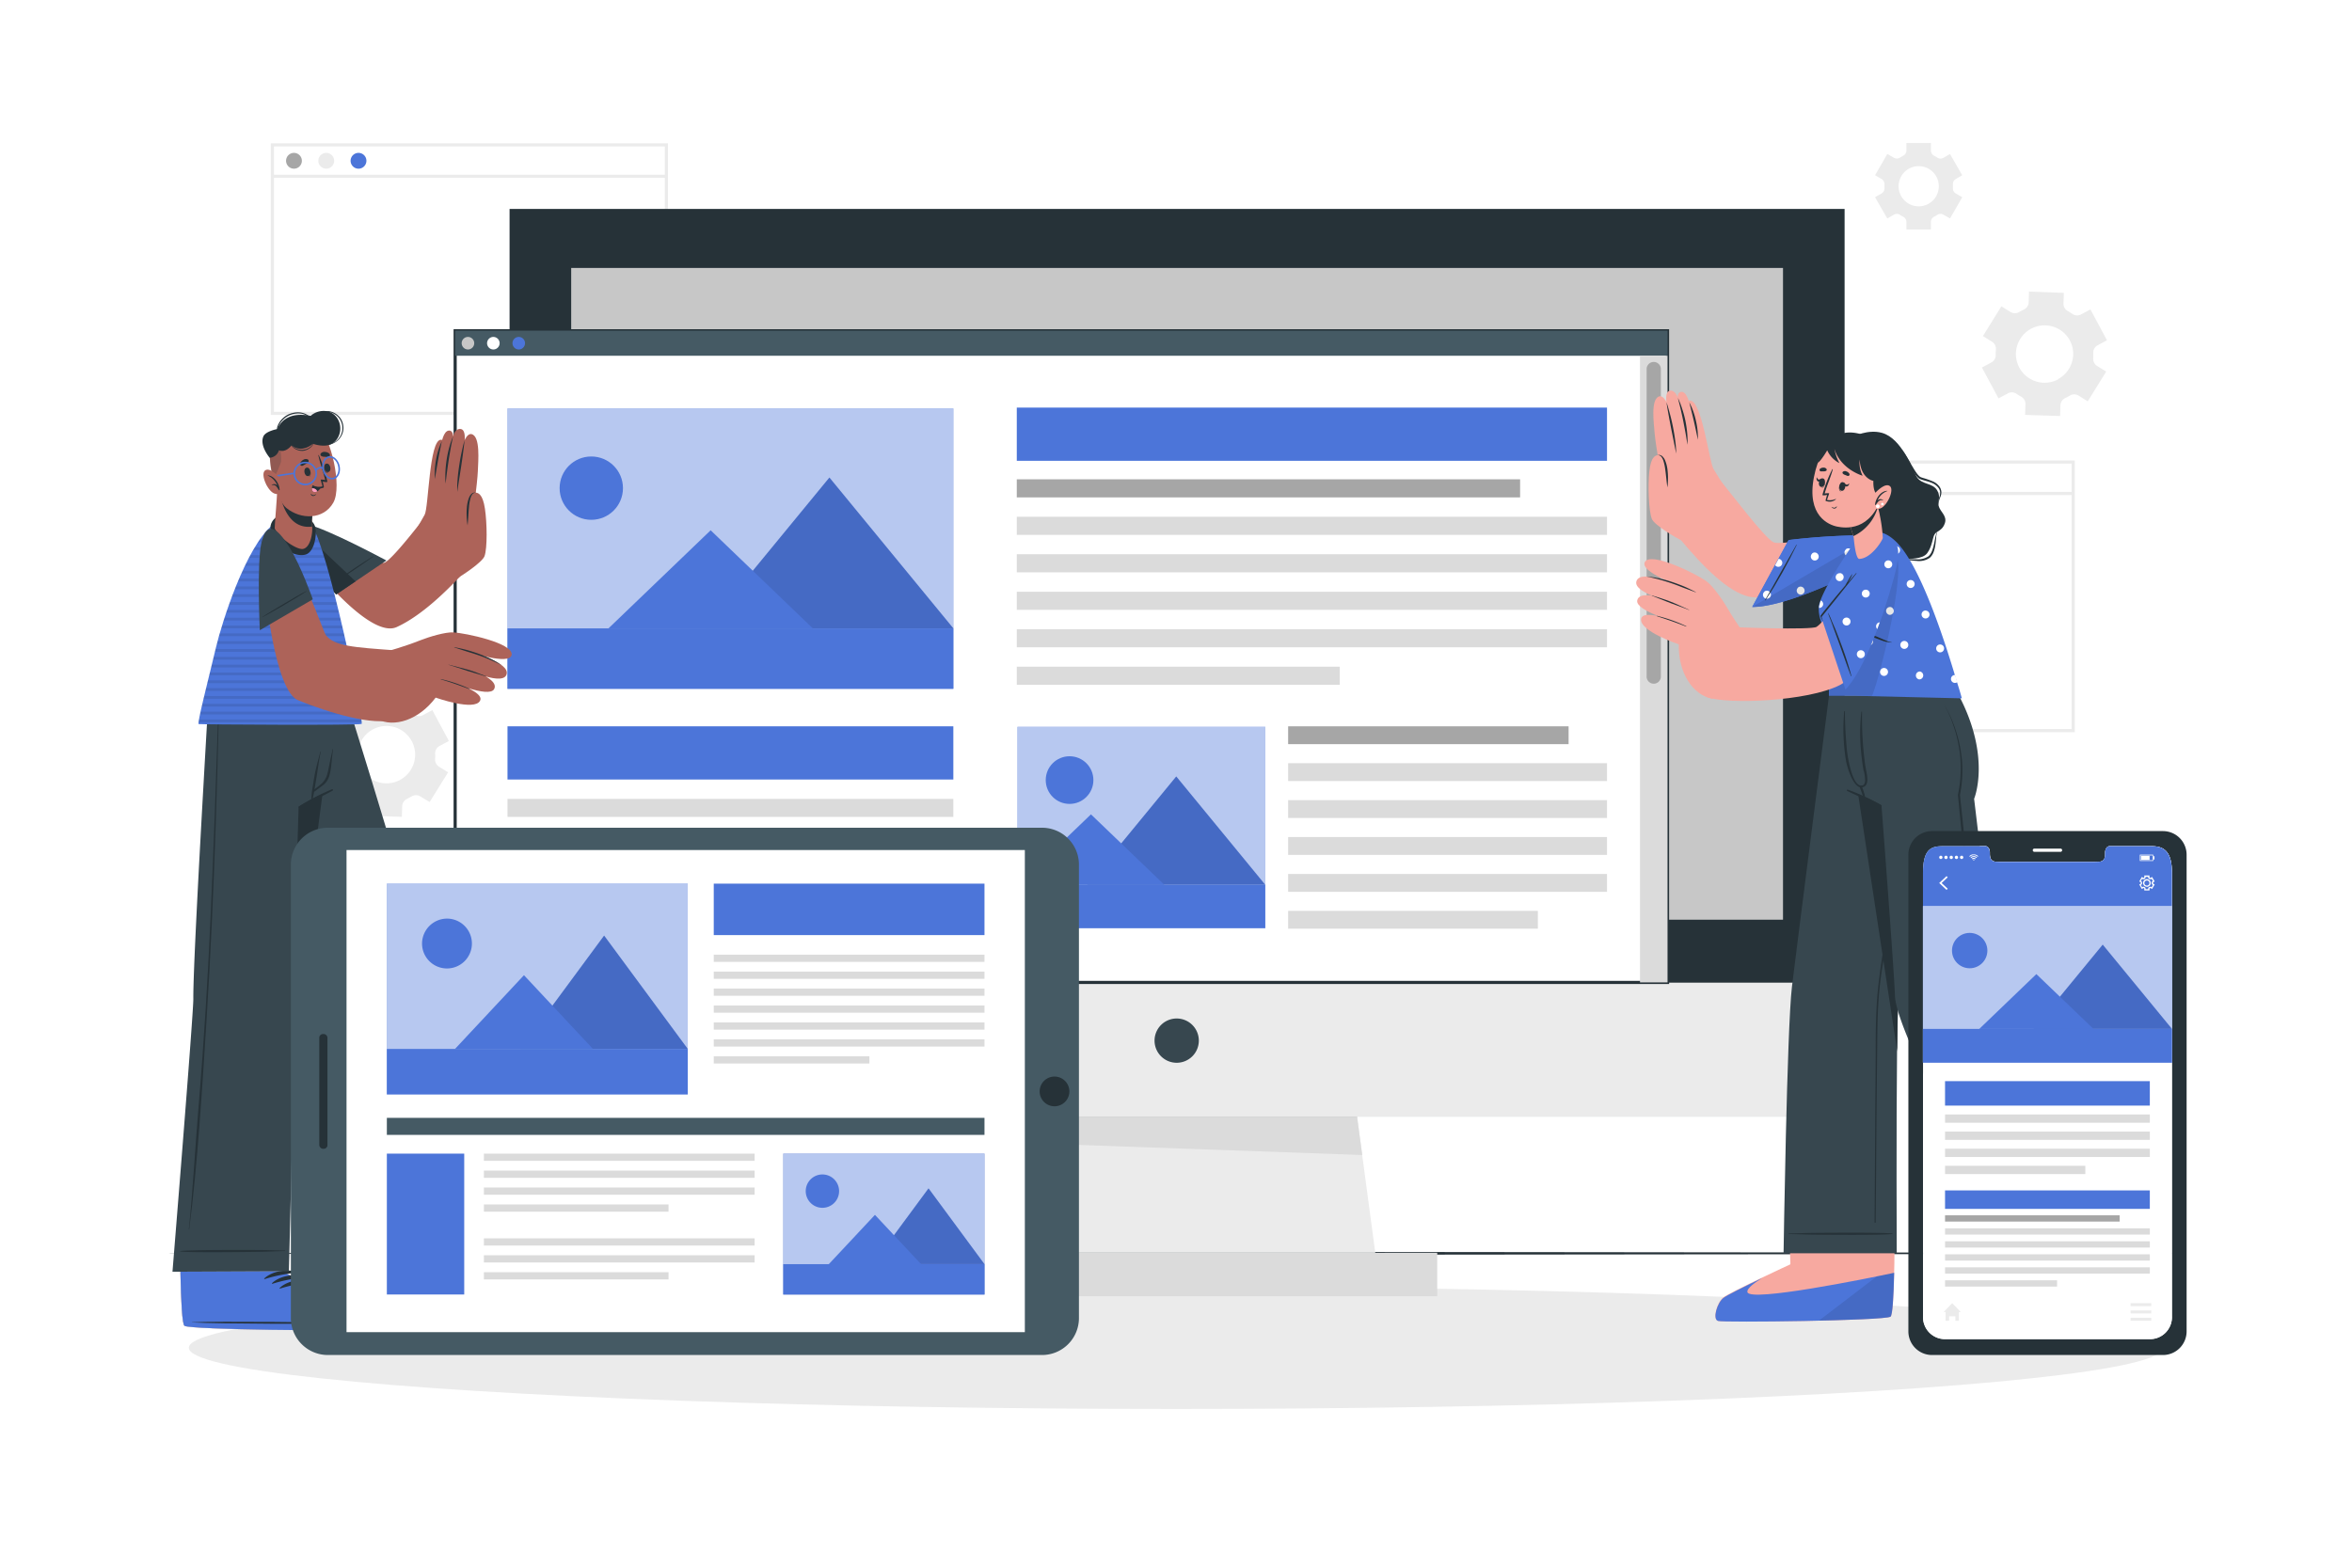 <svg class="animated" id="freepik_stories-responsive" xmlns="http://www.w3.org/2000/svg" viewBox="0 0 750 500" version="1.1" xmlns:xlink="http://www.w3.org/1999/xlink" xmlns:svgjs="http://svgjs.com/svgjs"><style>svg#freepik_stories-responsive:not(.animated) .animable {opacity: 0;}svg#freepik_stories-responsive.animated #freepik--Screen--inject-4 {animation: 1s 1 forwards cubic-bezier(.36,-0.01,.5,1.38) slideLeft;animation-delay: 0s;}            @keyframes slideLeft {                0% {                    opacity: 0;                    transform: translateX(-30px);                }                100% {                    opacity: 1;                    transform: translateX(0);                }            }        </style><g id="freepik--background-complete--inject-4" class="animable" style="transform-origin: 379.115px 153.07px;"><path d="M213,132.34H86.36V45.7H213Zm-125.64-1H212V46.7H87.36Z" style="fill: rgb(235, 235, 235); transform-origin: 149.68px 89.02px;" id="elr7emeoah24i" class="animable"></path><path d="M96.26,51.28a2.52,2.52,0,1,1-2.52-2.52A2.52,2.52,0,0,1,96.26,51.28Z" style="fill: rgb(166, 166, 166); transform-origin: 93.74px 51.28px;" id="elc6fgiaal6j" class="animable"></path><path d="M106.55,51.28A2.52,2.52,0,1,1,104,48.76,2.52,2.52,0,0,1,106.55,51.28Z" style="fill: rgb(235, 235, 235); transform-origin: 104.03px 51.28px;" id="el5uce7qllrxd" class="animable"></path><path d="M116.84,51.28a2.52,2.52,0,1,1-2.52-2.52A2.52,2.52,0,0,1,116.84,51.28Z" style="fill: rgb(76, 117, 217); transform-origin: 114.32px 51.28px;" id="elojf6aaq7prp" class="animable"></path><rect x="86.86" y="55.72" width="125.64" height="1" style="fill: rgb(235, 235, 235); transform-origin: 149.68px 56.22px;" id="el5hyihj2f6kl" class="animable"></rect><path d="M661.6,233.51H535V146.87H661.6Zm-125.63-1H660.6V147.87H536Z" style="fill: rgb(235, 235, 235); transform-origin: 598.3px 190.19px;" id="elcosw3476orm" class="animable"></path><path d="M544.87,152.45a2.52,2.52,0,1,1-2.52-2.52A2.52,2.52,0,0,1,544.87,152.45Z" style="fill: rgb(166, 166, 166); transform-origin: 542.35px 152.45px;" id="el1qp1bykz2pq" class="animable"></path><path d="M555.16,152.45a2.52,2.52,0,1,1-2.52-2.52A2.52,2.52,0,0,1,555.16,152.45Z" style="fill: rgb(235, 235, 235); transform-origin: 552.64px 152.45px;" id="elo3xrabxup5" class="animable"></path><path d="M565.45,152.45a2.52,2.52,0,1,1-2.52-2.52A2.52,2.52,0,0,1,565.45,152.45Z" style="fill: rgb(76, 117, 217); transform-origin: 562.93px 152.45px;" id="elklhc33wm4v" class="animable"></path><rect x="535.47" y="156.89" width="125.64" height="1" style="fill: rgb(235, 235, 235); transform-origin: 598.29px 157.39px;" id="elanj9bafru1" class="animable"></rect><path d="M665.73,128l5.89-9.49-2.91-1.8a2.66,2.66,0,0,1-1.23-2.49,13.37,13.37,0,0,0,0-1.67,2.66,2.66,0,0,1,1.39-2.41l3-1.62-5.28-9.84-3,1.61a2.62,2.62,0,0,1-2.77-.18c-.46-.32-.94-.61-1.42-.88a2.64,2.64,0,0,1-1.4-2.41l.11-3.41L647,93l-.1,3.43a2.66,2.66,0,0,1-1.56,2.31l-.73.37-.72.41a2.68,2.68,0,0,1-2.77,0l-2.93-1.82-5.88,9.49,2.91,1.81a2.66,2.66,0,0,1,1.23,2.5,15.35,15.35,0,0,0-.06,1.66A2.65,2.65,0,0,1,635,115.6l-3,1.62,5.28,9.84,3-1.61a2.64,2.64,0,0,1,2.77.17c.46.32.93.61,1.41.88a2.65,2.65,0,0,1,1.41,2.41l-.11,3.42,11.16.35.11-3.43a2.66,2.66,0,0,1,1.55-2.3l.74-.37c.25-.13.48-.27.72-.41a2.65,2.65,0,0,1,2.78,0Zm-9.45-7A9.15,9.15,0,1,1,660,108.52,9.15,9.15,0,0,1,656.28,120.91Z" style="fill: rgb(235, 235, 235); transform-origin: 651.935px 112.84px;" id="elhvg0o6w7dzh" class="animable"></path><path d="M137,255.81l5.89-9.49-2.91-1.8a2.68,2.68,0,0,1-1.23-2.5,13.25,13.25,0,0,0,0-1.67,2.68,2.68,0,0,1,1.39-2.41l3-1.61-5.28-9.85-3,1.62a2.66,2.66,0,0,1-2.77-.18c-.46-.32-.94-.61-1.42-.88a2.62,2.62,0,0,1-1.4-2.41l.1-3.42-11.16-.34-.1,3.43a2.67,2.67,0,0,1-1.56,2.31c-.24.11-.49.24-.73.37l-.72.4a2.63,2.63,0,0,1-2.77,0l-2.93-1.81-5.88,9.49,2.91,1.81a2.68,2.68,0,0,1,1.23,2.5,15.26,15.26,0,0,0-.06,1.66,2.67,2.67,0,0,1-1.38,2.41l-3,1.61,5.28,9.85,3-1.62a2.66,2.66,0,0,1,2.77.18c.46.32.93.61,1.41.88a2.64,2.64,0,0,1,1.41,2.4l-.11,3.43,11.16.35.11-3.43a2.65,2.65,0,0,1,1.55-2.3l.74-.38.72-.4a2.65,2.65,0,0,1,2.78,0Zm-9.45-7.05a9.15,9.15,0,1,1,3.75-12.38A9.14,9.14,0,0,1,127.54,248.76Z" style="fill: rgb(235, 235, 235); transform-origin: 123.18px 240.695px;" id="elfrnmevb8b9a" class="animable"></path><path d="M625.72,55.9l-3.91-6.78-2.07,1.2a1.87,1.87,0,0,1-2-.06,10.23,10.23,0,0,0-1-.59,1.85,1.85,0,0,1-1-1.65v-2.4h-7.83V48a1.85,1.85,0,0,1-1,1.65,9.19,9.19,0,0,0-1,.59,1.87,1.87,0,0,1-2,.06l-2.08-1.2-3.91,6.78L600,57.1a1.87,1.87,0,0,1,.91,1.73c0,.19,0,.38,0,.57s0,.39,0,.58A1.87,1.87,0,0,1,600,61.7l-2.09,1.2,3.91,6.78,2.08-1.2a1.85,1.85,0,0,1,2,.07,11.41,11.41,0,0,0,1,.58,1.86,1.86,0,0,1,1,1.66v2.39h7.83V70.79a1.86,1.86,0,0,1,1-1.66,9.12,9.12,0,0,0,1-.58,1.85,1.85,0,0,1,2-.07l2.08,1.2,3.91-6.78-2.08-1.2a1.84,1.84,0,0,1-.9-1.72c0-.19,0-.38,0-.58s0-.38,0-.57a1.85,1.85,0,0,1,.91-1.73Zm-7.48,3.5a6.41,6.41,0,1,1-6.4-6.41A6.4,6.4,0,0,1,618.24,59.4Z" style="fill: rgb(235, 235, 235); transform-origin: 611.815px 59.4px;" id="elglb7ehysn4" class="animable"></path></g><g id="freepik--Shadow--inject-4" class="animable" style="transform-origin: 375px 429.86px;"><ellipse cx="375" cy="429.86" rx="314.79" ry="19.52" style="fill: rgb(235, 235, 235); transform-origin: 375px 429.86px;" id="el4vk7gc2k0un" class="animable"></ellipse></g><g id="freepik--Floor--inject-4" class="animable" style="transform-origin: 375px 399.74px;"><polygon points="50.72 399.74 131.79 399.5 212.86 399.41 375 399.24 537.14 399.41 618.21 399.5 699.28 399.74 618.21 399.99 537.14 400.07 375 400.24 212.86 400.07 131.79 399.98 50.72 399.74" style="fill: rgb(38, 50, 56); transform-origin: 375px 399.74px;" id="elsssl16iy18q" class="animable"></polygon></g><g id="freepik--device-3--inject-4" class="animable" style="transform-origin: 375.345px 240.03px;"><rect x="292.39" y="399.56" width="165.91" height="13.86" style="fill: rgb(219, 219, 219); transform-origin: 375.345px 406.49px;" id="el3a2erycz8gm" class="animable"></rect><polygon points="438.55 399.57 312.15 399.57 315.36 375.51 315.52 374.38 315.82 372.12 315.96 370.99 316.27 368.73 316.31 368.38 316.42 367.59 316.73 365.33 316.88 364.2 319.12 347.39 431.57 347.39 433.69 363.25 433.8 364.01 434.15 366.64 434.24 367.4 434.38 368.38 434.6 370.03 434.7 370.79 435.05 373.43 435.15 374.19 438.55 399.57" style="fill: rgb(235, 235, 235); transform-origin: 375.35px 373.48px;" id="el5ip5n2sgs8" class="animable"></polygon><polygon points="434.38 368.38 316.88 364.2 319.12 347.39 431.57 347.39 434.38 368.38" style="fill: rgb(219, 219, 219); transform-origin: 375.63px 357.885px;" id="elf92j9hung5d" class="animable"></polygon><rect x="162.49" y="66.64" width="425.71" height="289.47" style="fill: rgb(38, 50, 56); transform-origin: 375.345px 211.375px;" id="elinazfetkzra" class="animable"></rect><rect x="162.49" y="313.41" width="425.71" height="42.7" style="fill: rgb(235, 235, 235); transform-origin: 375.345px 334.76px;" id="eld2rrhahqmim" class="animable"></rect><path d="M382.28,331.89a7.06,7.06,0,1,1-7.06-7.05A7.06,7.06,0,0,1,382.28,331.89Z" style="fill: rgb(55, 71, 79); transform-origin: 375.22px 331.9px;" id="ely8ecgravrf" class="animable"></path><rect x="182.14" y="85.46" width="386.42" height="207.87" style="fill: rgb(199, 199, 199); transform-origin: 375.35px 189.395px;" id="el3xqgbh43a8h" class="animable"></rect></g><g id="freepik--Screen--inject-4" class="animable animator-active" style="transform-origin: 338.44px 209.415px;"><rect x="145.14" y="105.46" width="386.6" height="207.86" style="fill: rgb(255, 255, 255); transform-origin: 338.44px 209.39px;" id="elhee94vvf0gt" class="animable"></rect><path d="M532.24,313.83H144.64V105h387.6Zm-386.6-1h385.6V106H145.64Z" style="fill: rgb(38, 50, 56); transform-origin: 338.44px 209.415px;" id="elkz6voc41mx" class="animable"></path><rect x="145.14" y="105.46" width="386.6" height="8" style="fill: rgb(69, 90, 100); transform-origin: 338.44px 109.46px;" id="el9uoz747vivo" class="animable"></rect><path d="M151.22,109.46a2,2,0,1,1-2-2A2,2,0,0,1,151.22,109.46Z" style="fill: rgb(199, 199, 199); transform-origin: 149.22px 109.46px;" id="elifigxsc2h9q" class="animable"></path><path d="M159.32,109.46a2,2,0,1,1-2-2A2,2,0,0,1,159.32,109.46Z" style="fill: rgb(255, 255, 255); transform-origin: 157.32px 109.46px;" id="eliwyktycznuj" class="animable"></path><path d="M167.42,109.46a2,2,0,1,1-2-2A2,2,0,0,1,167.42,109.46Z" style="fill: rgb(76, 117, 217); transform-origin: 165.42px 109.46px;" id="elcfppict3cru" class="animable"></path><g id="el9p6n4sr5uic"><rect x="161.83" y="130.28" width="142.17" height="89.41" style="fill: rgb(76, 117, 217); transform-origin: 232.915px 174.985px; transform: rotate(180deg);" class="animable"></rect></g><g id="el6ye6n6hh0mi"><rect x="161.83" y="130.28" width="142.17" height="89.41" style="fill: rgb(255, 255, 255); opacity: 0.6; transform-origin: 232.915px 174.985px; transform: rotate(180deg);" class="animable"></rect></g><polygon points="224.94 200.42 304.01 200.42 264.48 152.3 224.94 200.42" style="fill: rgb(76, 117, 217); transform-origin: 264.475px 176.36px;" id="elia5q1jtsvd" class="animable"></polygon><g id="elyb03ot4mmm9"><polygon points="224.94 200.42 304.01 200.42 264.48 152.3 224.94 200.42" style="opacity: 0.1; transform-origin: 264.475px 176.36px;" class="animable"></polygon></g><polygon points="193.97 200.47 259.25 200.47 226.61 169.13 193.97 200.47" style="fill: rgb(76, 117, 217); transform-origin: 226.61px 184.8px;" id="elmx9k2u4qvzn" class="animable"></polygon><rect x="161.83" y="200.42" width="142.17" height="19.26" style="fill: rgb(76, 117, 217); transform-origin: 232.915px 210.05px;" id="el4ig1xuayfou" class="animable"></rect><g id="el7gcal1oz688"><circle cx="188.55" cy="155.69" r="10.1" style="fill: rgb(76, 117, 217); transform-origin: 188.55px 155.69px; transform: rotate(-22.35deg);" class="animable"></circle></g><g id="elklbj44r167r"><rect x="324.45" y="231.82" width="79.02" height="64.2" style="fill: rgb(76, 117, 217); transform-origin: 363.96px 263.92px; transform: rotate(180deg);" class="animable"></rect></g><g id="elkm4w8rggaef"><rect x="324.45" y="231.82" width="79.02" height="64.2" style="fill: rgb(255, 255, 255); opacity: 0.6; transform-origin: 363.96px 263.92px; transform: rotate(180deg);" class="animable"></rect></g><polygon points="346.69 282.19 403.46 282.19 375.08 247.64 346.69 282.19" style="fill: rgb(76, 117, 217); transform-origin: 375.075px 264.915px;" id="el7u3bl2sxm03" class="animable"></polygon><g id="ell8xqyx7ilye"><polygon points="346.69 282.19 403.46 282.19 375.08 247.64 346.69 282.19" style="opacity: 0.1; transform-origin: 375.075px 264.915px;" class="animable"></polygon></g><polygon points="324.45 282.23 371.32 282.23 347.88 259.73 324.45 282.23" style="fill: rgb(76, 117, 217); transform-origin: 347.885px 270.98px;" id="el7fch3qr8szu" class="animable"></polygon><rect x="324.45" y="282.19" width="79.02" height="13.83" style="fill: rgb(76, 117, 217); transform-origin: 363.96px 289.105px;" id="el086sp2sgbv88" class="animable"></rect><circle cx="341.06" cy="248.8" r="7.6" style="fill: rgb(76, 117, 217); transform-origin: 341.06px 248.8px;" id="elwnbzl9inirp" class="animable"></circle><rect x="324.23" y="152.87" width="160.5" height="5.77" style="fill: rgb(166, 166, 166); transform-origin: 404.48px 155.755px;" id="elmeectucaoi" class="animable"></rect><rect x="324.23" y="164.82" width="188.21" height="5.77" style="fill: rgb(219, 219, 219); transform-origin: 418.335px 167.705px;" id="elpwomoy1g86s" class="animable"></rect><rect x="324.23" y="176.77" width="188.21" height="5.77" style="fill: rgb(219, 219, 219); transform-origin: 418.335px 179.655px;" id="el2qg0xv6jboc" class="animable"></rect><rect x="324.23" y="188.73" width="188.21" height="5.77" style="fill: rgb(219, 219, 219); transform-origin: 418.335px 191.615px;" id="el3sx62v2yiwp" class="animable"></rect><rect x="324.23" y="200.68" width="188.21" height="5.77" style="fill: rgb(219, 219, 219); transform-origin: 418.335px 203.565px;" id="el6bzn371bpr6" class="animable"></rect><rect x="324.23" y="212.63" width="102.99" height="5.77" style="fill: rgb(219, 219, 219); transform-origin: 375.725px 215.515px;" id="elp3jnuc04p4" class="animable"></rect><rect x="410.76" y="231.65" width="89.43" height="5.69" style="fill: rgb(166, 166, 166); transform-origin: 455.475px 234.495px;" id="eltb6guiv1agh" class="animable"></rect><rect x="410.76" y="243.42" width="101.68" height="5.69" style="fill: rgb(219, 219, 219); transform-origin: 461.6px 246.265px;" id="el2paxx4shmy5" class="animable"></rect><rect x="410.76" y="255.2" width="101.68" height="5.69" style="fill: rgb(219, 219, 219); transform-origin: 461.6px 258.045px;" id="el49fmb0mm59h" class="animable"></rect><rect x="410.76" y="266.97" width="101.68" height="5.69" style="fill: rgb(219, 219, 219); transform-origin: 461.6px 269.815px;" id="eli4koy5cqda" class="animable"></rect><rect x="410.76" y="278.74" width="101.68" height="5.69" style="fill: rgb(219, 219, 219); transform-origin: 461.6px 281.585px;" id="el7xusdfhvq5o" class="animable"></rect><rect x="410.76" y="290.51" width="79.63" height="5.69" style="fill: rgb(219, 219, 219); transform-origin: 450.575px 293.355px;" id="el2m0ecnidhxy" class="animable"></rect><rect x="324.23" y="130" width="188.21" height="16.97" style="fill: rgb(76, 117, 217); transform-origin: 418.335px 138.485px;" id="elbvbvqm6kmik" class="animable"></rect><rect x="161.83" y="231.65" width="142.17" height="16.97" style="fill: rgb(76, 117, 217); transform-origin: 232.915px 240.135px;" id="elfl8q0jnbkvo" class="animable"></rect><rect x="161.83" y="254.8" width="142.17" height="5.74" style="fill: rgb(219, 219, 219); transform-origin: 232.915px 257.67px;" id="elaic5iil0o1q" class="animable"></rect><rect x="161.83" y="266.69" width="142.17" height="5.74" style="fill: rgb(219, 219, 219); transform-origin: 232.915px 269.56px;" id="el9p1vp0qrldd" class="animable"></rect><rect x="161.83" y="278.57" width="142.17" height="5.74" style="fill: rgb(219, 219, 219); transform-origin: 232.915px 281.44px;" id="eltgvw3nznca" class="animable"></rect><rect x="161.83" y="290.46" width="97.41" height="5.74" style="fill: rgb(219, 219, 219); transform-origin: 210.535px 293.33px;" id="eltubl7ud6fwg" class="animable"></rect><rect x="522.96" y="113.46" width="8.78" height="199.87" style="fill: rgb(219, 219, 219); transform-origin: 527.35px 213.395px;" id="elrp9b2lh0k6r" class="animable"></rect><path d="M527.34,218.06h0a2.27,2.27,0,0,1-2.27-2.27V117.71a2.27,2.27,0,0,1,2.27-2.27h0a2.27,2.27,0,0,1,2.27,2.27v98.08A2.27,2.27,0,0,1,527.34,218.06Z" style="fill: rgb(166, 166, 166); transform-origin: 527.34px 166.75px;" id="elvp5mg66jb" class="animable"></path></g><g id="freepik--character-2--inject-4" class="animable" style="transform-origin: 601.759px 274.412px;"><path d="M547.84,421.3c1.79.58,53-.08,55-1.35.75-.47,1.08-7.94,1.23-17v-.29c0-1.86.06-3.78.06-5.72,0-.27,0-.54,0-.81.07-13-.14-26.59-.14-26.59l-34.28.35,1,26.34,0,1,.2,5.45,0,.56s-19.5,9-21.48,10.65S546,420.73,547.84,421.3Z" style="fill: rgb(247, 169, 160); transform-origin: 575.569px 395.526px;" id="ellhq6xdxa9gs" class="animable"></path><path d="M563.24,406.81q.19-.06.21-.12Z" style="fill: rgb(76, 117, 217); transform-origin: 563.345px 406.75px;" id="elofdcd7a0gd" class="animable"></path><path d="M547.84,421.3c1.79.58,53-.08,55-1.35.65-.42,1-6.37,1.17-14-9.39,2-45.79,9.33-46.78,6.21-.4-1.22,2.72-3.34,4.68-4.53-5.37,2.57-11.33,5.5-12.38,6.36C547.56,415.56,546,420.73,547.84,421.3Z" style="fill: rgb(76, 117, 217); transform-origin: 575.515px 413.731px;" id="elj4hpq7f1g9r" class="animable"></path><g id="elglgcl5si51g"><path d="M580,421.22c11.54-.27,21.94-.71,22.8-1.27.65-.42,1-6.37,1.17-14-1.33.28-3.21.67-5.46,1.12Z" style="opacity: 0.1; transform-origin: 591.985px 413.585px;" class="animable"></path></g><path d="M614.51,221.92s-7.69,86.61-9,93.22c-.29,1.5-.47,9.69-.58,20.21-.27,23-.11,64.37-.11,64.37H568.74s1.07-71.75,2.67-85,11.82-92.85,11.82-92.85Z" style="fill: rgb(55, 71, 79); transform-origin: 591.625px 310.795px;" id="elxraltyilgj9" class="animable"></path><path d="M570.37,393.42c5.64-.12,4-.16,9.66-.22,2.76,0,20.89-.18,23.47.25a.06.06,0,0,1,0,.11c-2.58.43-20.71.27-23.47.24-5.64-.05-4-.1-9.66-.21A.09.09,0,0,1,570.37,393.42Z" style="fill: rgb(38, 50, 56); transform-origin: 586.923px 393.508px;" id="el9miv9xtgbu" class="animable"></path><path d="M598,352.41l.12-15.72c0-5.08,0-10.16.27-15.23.49-10.27,2.57-20.36,4.05-30.51s2.72-20.35,3.84-30.55c1.26-11.45,2.37-22.91,3.54-34.37,0-.08.13-.07.12,0-1.7,20.46-3.6,40.9-6.43,61.24q-1.05,7.58-2.31,15.14c-.84,5.1-1.68,10.2-2.08,15.35s-.46,10.12-.51,15.18q-.08,7.85-.16,15.71c-.11,11.63-.22,29.53-.34,41.17a.17.17,0,0,1-.34,0C597.84,379.43,597.92,362.78,598,352.41Z" style="fill: rgb(38, 50, 56); transform-origin: 603.855px 307.982px;" id="el03duw0cbr2in" class="animable"></path><path d="M622.13,221.92s-15.31,86.61-16.57,93.22c-.29,1.5-.47,9.69-.58,20.21v0L587.75,221.92Z" style="fill: rgb(38, 50, 56); transform-origin: 604.94px 278.635px;" id="elvm42xv9yy0n" class="animable"></path><path d="M633.28,424.21c1.86-.29,47.29-24,48.45-26,.45-.76-2.62-7.58-6.57-15.71l-.13-.26c-.81-1.68-17-29-17-29l-27.94,16.4,15.49,27.62.27.49s-13.32,16.87-14.36,19.21S631.41,424.52,633.28,424.21Z" style="fill: rgb(247, 169, 160); transform-origin: 655.932px 388.732px;" id="elwef1e2coijo" class="animable"></path><path d="M633.28,424.21c1.87-.29,47.29-24,48.45-26,.38-.64-1.8-5.71-4.91-12.24-6.51,4.93-38,28.54-40.25,26.08-.48-.52-.12-1.74.52-3.06a89.33,89.33,0,0,0-5.64,7.94C630.43,419.22,631.42,424.51,633.28,424.21Z" style="fill: rgb(76, 117, 217); transform-origin: 656.407px 405.096px;" id="elwi15g12ahio" class="animable"></path><path d="M641.53,396.19l33.11-20.46s-38.3-54.8-38.48-59.67c-.28-7.24-3.75-37.11-6.66-61.29,0,0,5.53-13.1-4.82-32.88H583.2s2.78,18.82,7.54,30.76a54.63,54.63,0,0,1,9.22,4.21s4.13,53.92,4.29,60.65C604.55,330.81,641.53,396.19,641.53,396.19Z" style="fill: rgb(55, 71, 79); transform-origin: 628.92px 309.04px;" id="elzxab8cod1uj" class="animable"></path><path d="M639.5,388.55c4.78-3,3.37-2.2,8.18-5.15,2.35-1.44,17.83-10.88,20.26-11.84a.06.06,0,0,1,.06.1c-2,1.69-17.63,10.86-20,12.26-4.87,2.85-3.5,2-8.4,4.77A.08.08,0,0,1,639.5,388.55Z" style="fill: rgb(38, 50, 56); transform-origin: 653.741px 380.132px;" id="elafup249igy4" class="animable"></path><path d="M589.17,251.83a68.25,68.25,0,0,1,10.79,5,.12.12,0,0,1-.1.22c-3.63-1.56-7.34-3.06-10.89-4.82A.24.24,0,0,1,589.17,251.83Z" style="fill: rgb(38, 50, 56); transform-origin: 594.469px 254.445px;" id="elttyjww3na1" class="animable"></path><path d="M594.25,245.82c-.36-2.17-.65-4.34-.84-6.53a59.71,59.71,0,0,1,.14-12.25.11.11,0,0,1,.21,0,112.4,112.4,0,0,0,1,16.91c.41,2.7,1.77,6.75-1,7.16s-4.72-6.37-5.07-8.22a61.91,61.91,0,0,1-.61-16c0-.12.23-.15.23,0,0,4.32.25,8.12.61,12.16.17,1.87,1.68,12.22,4.92,11.47.55-.13.83-.66.91-1.48a13.3,13.3,0,0,0-.43-3.18" style="fill: rgb(38, 50, 56); transform-origin: 591.638px 238.958px;" id="el38z33bfpchr" class="animable"></path><path d="M593.69,250.76a18,18,0,0,1,.73,2.14,4.71,4.71,0,0,1,.3,1.77c0,.11-.16.12-.22.05a6.63,6.63,0,0,1-.76-1.72c-.24-.66-.51-1.32-.73-2A.36.36,0,0,1,593.69,250.76Z" style="fill: rgb(38, 50, 56); transform-origin: 593.855px 252.642px;" id="elxinhflqou4p" class="animable"></path><path d="M619.81,224.5a38.15,38.15,0,0,1,3.27,6.78,42.49,42.49,0,0,1,2,7.26c.27,1.24.38,2.49.54,3.75a36.53,36.53,0,0,1,.14,3.78,40.59,40.59,0,0,1-.78,7.53v-.1q1.68,15.66,3.23,31.33t3.1,31.34l.09,1,.05.49c0,.16,0,.35.08.41.19.47.56,1.1.86,1.65.65,1.13,1.33,2.25,2,3.37l4.15,6.69,8.4,13.32,16.87,26.61c-5.85-8.72-11.7-17.44-17.43-26.25-2.87-4.4-5.75-8.79-8.56-13.22l-4.19-6.68c-.69-1.12-1.37-2.24-2-3.39a16.27,16.27,0,0,1-1-1.83,1.83,1.83,0,0,1-.1-.54l0-.49-.1-1q-1.62-15.68-3.09-31.37t-3-31.38v-.1a39.05,39.05,0,0,0,.87-7.4c.08-1.25,0-2.49-.07-3.74s-.21-2.48-.44-3.71a41.39,41.39,0,0,0-1.83-7.27A38.55,38.55,0,0,0,619.81,224.5Z" style="fill: rgb(38, 50, 56); transform-origin: 641.81px 297.105px;" id="elhdul4h8tr3" class="animable"></path><path d="M591.06,139.22c-1,.23-5.26.21-7.67,4.39-2.27,4-2,15.18-2.27,17.66s-3.44,3.2-3.87,6.1c-.38,2.49,1.48,3.18,1.86,4.94.3,1.36-.86,3.58.62,5.47,1.35,1.72,3.32,1.11,4.6,1.55s2.34,3.17,4.67,3.68,4.09-1.77,5.28-1.89,3,3.38,6.86,2.63,4.61-4.17,6.14-5,5.69-.16,7.3-2.37,1.64-4.92,2.35-6,2.47-1.12,3.25-3.51-1.51-3.61-2-5.55c-.36-1.36.72-2.76-.37-4.77-1.51-2.76-5-1.75-6.67-4.57-1.32-2.21-4.64-12.11-11-13.92C595.64,136.81,591.06,139.22,591.06,139.22Z" style="fill: rgb(38, 50, 56); transform-origin: 598.77px 160.778px;" id="el0a1hskq3yoin" class="animable"></path><path d="M581.17,160.68a3.45,3.45,0,0,1-.89,1.41l-1.14,1.24a10.47,10.47,0,0,0-2,2.61,3.37,3.37,0,0,0,0,3,4.91,4.91,0,0,0,1,1.25,6,6,0,0,1,1.13,1.37,2.94,2.94,0,0,1,0,1.85c-.12.56-.26,1.09-.36,1.63a4,4,0,0,0,.45,3,2.27,2.27,0,0,0,1.18.93,4.16,4.16,0,0,0,1.58.16c.55,0,1.11-.1,1.67-.15a2.85,2.85,0,0,1,1.66.18,3.14,3.14,0,0,0-1.64,0c-.54.1-1.09.23-1.66.3a4.46,4.46,0,0,1-1.74-.08,2.78,2.78,0,0,1-1.46-1,4.31,4.31,0,0,1-.61-3.41c.09-.57.23-1.12.33-1.65a2.29,2.29,0,0,0,0-1.45c-.44-.85-1.53-1.53-2-2.64a3.78,3.78,0,0,1,.12-3.48,10.7,10.7,0,0,1,2.2-2.61l1.24-1.13A3.75,3.75,0,0,0,581.17,160.68Z" style="fill: rgb(38, 50, 56); transform-origin: 580.877px 170.095px;" id="eldgq2d4d42zh" class="animable"></path><path d="M606.37,143.15a47.19,47.19,0,0,1,3.15,5.12c.52.85,1,1.72,1.58,2.52a6.66,6.66,0,0,0,.93,1.09,1.07,1.07,0,0,0,.26.19.92.92,0,0,0,.28.15c.23.09.46.16.69.23a27.87,27.87,0,0,1,2.88,1,5.15,5.15,0,0,1,2.44,1.94,3.31,3.31,0,0,1,.48,1.53,4.08,4.08,0,0,1-.29,1.53,6.64,6.64,0,0,0-.62,2.9,6.21,6.21,0,0,1,.32-3,3.9,3.9,0,0,0,.19-1.42,2.89,2.89,0,0,0-.5-1.28,5,5,0,0,0-2.25-1.68c-.9-.37-1.86-.59-2.84-.89-.24-.08-.48-.16-.73-.26a2.23,2.23,0,0,1-.71-.46,7.47,7.47,0,0,1-1-1.21,25.64,25.64,0,0,1-1.54-2.62l-1.34-2.7A26.8,26.8,0,0,0,606.37,143.15Z" style="fill: rgb(38, 50, 56); transform-origin: 612.715px 152.25px;" id="elya8pgmpazw7" class="animable"></path><path d="M617.81,169.6a5.35,5.35,0,0,0-.42,2.07c-.07.71-.14,1.43-.25,2.15a10.12,10.12,0,0,1-.52,2.14,4.7,4.7,0,0,1-1.22,1.92,6,6,0,0,1-4.31,1c-.73,0-1.44-.14-2.15-.18a4.39,4.39,0,0,0-2.09.25,4.14,4.14,0,0,1,2.09-.56c.73,0,1.45,0,2.16,0a6.1,6.1,0,0,0,3.88-1,4.35,4.35,0,0,0,1.08-1.66,13,13,0,0,0,.6-2c.16-.69.29-1.4.42-2.11.08-.35.16-.7.26-1.05A2.05,2.05,0,0,1,617.81,169.6Z" style="fill: rgb(38, 50, 56); transform-origin: 612.33px 174.275px;" id="elytgnw6qy32s" class="animable"></path><path d="M594.57,179.79c-6.15,3.29-28.5,12.6-37.12,10.44-6.19-1.55-13.72-8.58-22.41-19.13-3-3.66,10.56-21.55,13.77-17.59,3,3.64,13.72,17.83,16.66,19.41,2.2,1.18,14.37-2.08,28.45-1.32C601.64,172,602.83,175.36,594.57,179.79Z" style="fill: rgb(247, 169, 160); transform-origin: 567.434px 171.746px;" id="el4awhn9n281a" class="animable"></path><path d="M558.74,193.58l11.61-21.34A213.44,213.44,0,0,1,594,170.72c11.28,0,13.82,3.3,1.35,9.85S567.18,193.66,558.74,193.58Z" style="fill: rgb(76, 117, 217); transform-origin: 581.19px 182.15px;" id="elza5w8zzov99" class="animable"></path><path d="M558.74,193.58l11.61-21.34A213.44,213.44,0,0,1,594,170.72c11.28,0,13.82,3.3,1.35,9.85S567.18,193.66,558.74,193.58Z" style="fill: rgb(76, 117, 217); transform-origin: 581.19px 182.15px;" id="el1j7shx6at0yj" class="animable"></path><path d="M602,173.42a1.27,1.27,0,0,1-2,1.58,1.28,1.28,0,0,1,.2-1.78A1.26,1.26,0,0,1,602,173.42Zm-17,12a1.34,1.34,0,0,0-.32.39l1.38-.63A1.17,1.17,0,0,0,584.93,185.41Zm-7.1-8.89a1.26,1.26,0,1,0,1.78.2A1.26,1.26,0,0,0,577.83,176.52Zm10.75-1.32a1.27,1.27,0,1,0,1.78.2A1.28,1.28,0,0,0,588.58,175.2Zm-26,13.5a1.27,1.27,0,1,0,1.78.2A1.27,1.27,0,0,0,562.59,188.7Zm10.75-1.31a1.26,1.26,0,1,0,1.78.2A1.27,1.27,0,0,0,573.34,187.39Zm-6.25-9.15-1.09,2,0,.05a1.27,1.27,0,1,0,2-1.58A1.25,1.25,0,0,0,567.09,178.24Z" style="fill: rgb(255, 255, 255); transform-origin: 582.221px 181.953px;" id="ely2gpyju4kbm" class="animable"></path><path d="M572.93,173.81c-1.45,3-3,6-4.65,8.94q-1.24,2.2-2.55,4.38c-.89,1.47-1.87,2.89-2.79,4.34-.05.07-.15,0-.11-.08,1.72-2.91,3.34-5.89,5-8.83l5-8.81C572.86,173.7,573,173.75,572.93,173.81Z" style="fill: rgb(38, 50, 56); transform-origin: 567.885px 182.614px;" id="elvityu3dnci" class="animable"></path><g id="el3etocdiw5ea"><path d="M558.74,193.58c8.44.09,24.11-6.46,36.58-13,7.15-3.75,9.37-6.43,7.82-8l-11.67,1.77Z" style="opacity: 0.1; transform-origin: 581.174px 183.08px;" class="animable"></path></g><path d="M536.31,172.45c-1.95-.95-8.79-5-9.57-6.93-1-2.52-1.3-10.45-.81-15.12s1.89-5.46,3.49-5.22.88,10.09.88,10.09-2.39-13.49-2.65-16.85-1.39-11.14,1.45-12c1.29-.36,2.31,1.85,2.31,1.85s-.59-3.29,1-3.63c1.87-.39,2.59,2.25,2.59,2.25s-.19-2,1.28-1.92c3.29.24,3.6,12.86,3.6,12.86s-3.64-10-.93-10.05c3.75,0,6.09,19.65,7.49,21.86s3,4.92,3,4.92Z" style="fill: rgb(247, 169, 160); transform-origin: 537.57px 148.525px;" id="elrsvi20bewu" class="animable"></path><path d="M528.59,145.17a1.46,1.46,0,0,1,1.21.57,4.13,4.13,0,0,1,.62,1.22,15.66,15.66,0,0,1,.59,2.77c.27,1.89.4,3.81.69,5.74a22.84,22.84,0,0,0,0-5.84,10.84,10.84,0,0,0-.77-2.86,3.57,3.57,0,0,0-.87-1.25A1.49,1.49,0,0,0,528.59,145.17Z" style="fill: rgb(38, 50, 56); transform-origin: 530.239px 150.287px;" id="ely6vzglqs8g" class="animable"></path><path d="M531.41,128.31c.19,1.38.43,2.74.68,4.11s.51,2.73.77,4.09l.82,4.07c.28,1.36.55,2.72.81,4.09a30.56,30.56,0,0,0-.31-4.17c-.16-1.39-.41-2.76-.67-4.12s-.57-2.72-.93-4.07S531.87,129.62,531.41,128.31Z" style="fill: rgb(38, 50, 56); transform-origin: 532.95px 136.49px;" id="elv8jx68q8b4" class="animable"></path><path d="M538.09,141.85A26,26,0,0,0,538,138a37.22,37.22,0,0,0-.56-3.79,32.29,32.29,0,0,0-1-3.72,25.37,25.37,0,0,0-1.39-3.57c.29,1.25.63,2.47.91,3.71s.56,2.47.8,3.71.48,2.48.71,3.73S537.88,140.58,538.09,141.85Z" style="fill: rgb(38, 50, 56); transform-origin: 536.587px 134.385px;" id="el5z2q6rwb8u9" class="animable"></path><path d="M541.42,140.25a23.57,23.57,0,0,0-.65-6.15,23.08,23.08,0,0,0-2.1-5.81c.49,2,1,4,1.46,6S541,138.23,541.42,140.25Z" style="fill: rgb(38, 50, 56); transform-origin: 540.049px 134.27px;" id="el2645dnwrx7l" class="animable"></path><path d="M625.59,222.73l-34-.81h-8.4l.24-18.32a.83.83,0,0,1,0-.27v-.58a18.22,18.22,0,0,1-2-3,11.4,11.4,0,0,1-1.47-5.83l0-.36c0-.25.1-.54.17-.86,0-.16.09-.34.15-.52l.12-.36c0-.1.07-.21.11-.3,2.28-6.26,10.58-18.36,11.35-19.09,3.46-3.31,7.76-4.33,12.52.12,8,7.44,16,32.69,19.44,44.28.08.25.16.51.23.75C625.07,220.75,625.59,222.73,625.59,222.73Z" style="fill: rgb(76, 117, 217); transform-origin: 602.774px 196.15px;" id="elsei1lr12k1" class="animable"></path><path d="M584.84,202.2a1.27,1.27,0,0,0-1.38,1.1v0a.83.83,0,0,0,0,.27,1.23,1.23,0,0,0,1.12,1.11,1.27,1.27,0,0,0,1.39-1.12A1.28,1.28,0,0,0,584.84,202.2Zm11.32,1.12a1.27,1.27,0,1,0,1.13,1.38A1.26,1.26,0,0,0,596.16,203.32Zm11.31,1.12a1.27,1.27,0,1,0-.24,2.52,1.27,1.27,0,0,0,.24-2.52Zm11.33,1.12a1.25,1.25,0,0,0-1.39,1.13,1.26,1.26,0,1,0,2.51.24A1.24,1.24,0,0,0,618.8,205.56Zm-29.21,6.38a1.26,1.26,0,1,0,1.14,1.38A1.26,1.26,0,0,0,589.59,211.94Zm11.32,1.11a1.27,1.27,0,1,0,1.13,1.38A1.26,1.26,0,0,0,600.91,213.05Zm11.32,1.12a1.27,1.27,0,0,0-.25,2.52,1.27,1.27,0,0,0,.25-2.52Zm11.69,2.65c-.14-.48-.29-1-.45-1.53a1.26,1.26,0,0,0-.17,2.52,1.31,1.31,0,0,0,.85-.24C624.08,217.33,624,217.07,623.92,216.82Zm-37.16-34a1.27,1.27,0,1,0,1.13,1.38A1.26,1.26,0,0,0,586.76,182.78Zm11.31,1.12a1.27,1.27,0,1,0,1.14,1.38A1.27,1.27,0,0,0,598.07,183.9ZM609.39,185a1.27,1.27,0,1,0,1.14,1.38A1.27,1.27,0,0,0,609.39,185Zm-28.78,6.49h0c0,.1-.07.2-.1.3l-.12.36c-.06.18-.11.36-.15.52-.07.32-.14.61-.17.86l0,.36a1.23,1.23,0,0,0,1.29-1.12A1.29,1.29,0,0,0,580.61,191.51Zm10.9,1a1.26,1.26,0,1,0,1.14,1.38A1.26,1.26,0,0,0,591.51,192.52Zm11.31,1.11h-.17a1.25,1.25,0,0,0-1.21,1.13,1.27,1.27,0,0,0,.46,1.09,1.2,1.2,0,0,0,.68.29,1.27,1.27,0,0,0,.24-2.52Zm11.33,1.12a1.27,1.27,0,1,0,1.13,1.39A1.27,1.27,0,0,0,614.15,194.75ZM593.42,173.1a1.26,1.26,0,1,0,1.14,1.39A1.28,1.28,0,0,0,593.42,173.1Zm11.32,1.12a1.26,1.26,0,0,0-.91,2.24,1.21,1.21,0,0,0,.67.27,1.26,1.26,0,1,0,.24-2.51Z" style="fill: rgb(255, 255, 255); transform-origin: 602.11px 195.454px;" id="el5glhcgop3e" class="animable"></path><path d="M590.71,200.76a44.93,44.93,0,0,1,6.36,1.73c1,.38,2,.8,3,1.25.49.22,1,.42,1.5.63a7.18,7.18,0,0,0,1.64.48,0,0,0,0,1,0,.08,10.9,10.9,0,0,1-1.61-.2,11.2,11.2,0,0,1-1.5-.44c-1-.37-2.07-.8-3.11-1.18-2.1-.78-4.19-1.55-6.34-2.17C590.57,200.91,590.61,200.74,590.71,200.76Z" style="fill: rgb(38, 50, 56); transform-origin: 596.909px 202.844px;" id="elciyqqb4mzq" class="animable"></path><path d="M585.13,202.14a49.26,49.26,0,0,1,5.43.29c.9.11,1.79.26,2.68.44l1.27.28c.47.11.92.28,1.38.38.05,0,0,.09,0,.08-.44-.09-.9-.1-1.34-.15l-1.35-.18-2.69-.34c-1.8-.24-3.59-.47-5.39-.65C585,202.28,585,202.14,585.13,202.14Z" style="fill: rgb(38, 50, 56); transform-origin: 590.472px 202.875px;" id="el47huiszz5yy" class="animable"></path><g id="elcxqdsrrkg7"><path d="M596.94,221.92H583.23l.24-18.32a.83.83,0,0,1,0-.27v-.58a18.22,18.22,0,0,1-2-3c7-10,17.74-24.17,22.33-23.28.24,0,.53.08.67.27C608,181.57,599.45,216.23,596.94,221.92Z" style="opacity: 0.1; transform-origin: 593.391px 199.175px;" class="animable"></path></g><path d="M600.38,171.57c-.13.85-3.68,6.57-7.5,6.69-1.25,0-1.76-6.75-1.76-6.75L591,171l-2.13-6.9,7.83-5.94,1.14-.8s.46,1.93,1,4.33c0,.11.05.22.08.34s.07.26.09.39c.09.36.18.73.26,1.09s.12.55.17.85.11.58.17.87A46.48,46.48,0,0,1,600.38,171.57Z" style="fill: rgb(247, 169, 160); transform-origin: 594.625px 167.81px;" id="el0xwymj5skoeg" class="animable"></path><path d="M598.81,161.71A14.47,14.47,0,0,1,591,171l-2.13-6.9,7.83-5.94,1.14-.8S598.27,159.31,598.81,161.71Z" style="fill: rgb(38, 50, 56); transform-origin: 593.84px 164.18px;" id="elmpm84r4y26" class="animable"></path><path d="M578.43,152.14c-2.43,12.43,4.74,15.29,7.42,15.82,2.43.47,10.78,1.77,14.48-10.34s-1.3-17.18-6.81-18.56S580.86,139.71,578.43,152.14Z" style="fill: rgb(247, 169, 160); transform-origin: 589.77px 153.466px;" id="elomuwjw2b8hq" class="animable"></path><path d="M580.6,150.34a8.63,8.63,0,0,0,.88,0,1.43,1.43,0,0,0,.88-.21.44.44,0,0,0,.09-.54,1.1,1.1,0,0,0-1-.44,1.61,1.61,0,0,0-1.11.39A.48.48,0,0,0,580.6,150.34Z" style="fill: rgb(38, 50, 56); transform-origin: 581.358px 149.748px;" id="elb0my0yswc8d" class="animable"></path><path d="M589.17,151.79a8.18,8.18,0,0,1-.82-.32,1.4,1.4,0,0,1-.76-.49.44.44,0,0,1,.09-.54,1.11,1.11,0,0,1,1.13-.07,1.69,1.69,0,0,1,.92.74A.48.48,0,0,1,589.17,151.79Z" style="fill: rgb(38, 50, 56); transform-origin: 588.659px 151.028px;" id="el9om0wl5hqae" class="animable"></path><path d="M586.66,154.51s.06.06.05.09c-.19.84-.27,1.84.44,2.27a0,0,0,0,1,0,0C586.22,156.6,586.34,155.28,586.66,154.51Z" style="fill: rgb(38, 50, 56); transform-origin: 586.788px 155.69px;" id="els9akrbv5uxr" class="animable"></path><path d="M587.59,153.78c1.38.16.95,2.91-.33,2.76S586.43,153.64,587.59,153.78Z" style="fill: rgb(38, 50, 56); transform-origin: 587.465px 155.16px;" id="el1ynv6w6qj5j" class="animable"></path><path d="M588.11,154c.21.19.4.5.69.58s.63-.17.89-.41c0,0,0,0,0,0-.07.53-.36,1-.94,1s-.82-.54-.87-1.09C587.91,154.06,588,153.93,588.11,154Z" style="fill: rgb(38, 50, 56); transform-origin: 588.785px 154.575px;" id="el8klf2s6jt16" class="animable"></path><path d="M582,153.59s-.07,0-.08.07c-.1.85-.36,1.82-1.17,2,0,0,0,0,0,0C581.66,155.7,582,154.42,582,153.59Z" style="fill: rgb(38, 50, 56); transform-origin: 581.375px 154.625px;" id="el18r6gqesfws" class="animable"></path><path d="M581.32,152.59c-1.36-.31-1.87,2.42-.62,2.71S582.46,152.85,581.32,152.59Z" style="fill: rgb(38, 50, 56); transform-origin: 580.971px 153.943px;" id="elu2rrhryyk0a" class="animable"></path><path d="M580.72,152.66c-.25.1-.51.33-.77.29s-.47-.37-.61-.69c0,0,0,0-.05,0-.11.52,0,1.1.44,1.29s.87-.2,1.09-.7C580.86,152.78,580.81,152.62,580.72,152.66Z" style="fill: rgb(38, 50, 56); transform-origin: 580.042px 152.929px;" id="elsa386pgj6tr" class="animable"></path><path d="M585.66,161.52c-.23.18-.46.43-.78.43a2.38,2.38,0,0,1-.89-.32s-.06,0,0,0a1.17,1.17,0,0,0,1,.58.89.89,0,0,0,.76-.68S585.69,161.5,585.66,161.52Z" style="fill: rgb(38, 50, 56); transform-origin: 584.857px 161.862px;" id="elfw6qo22wl98" class="animable"></path><path d="M582.62,157.85s-.39,1.24-.49,1.84c0,.05.13.11.34.15h0a2.89,2.89,0,0,0,2.94-.6c.06-.05,0-.13-.07-.1a4.36,4.36,0,0,1-2.73.31c0-.18.74-2.1.65-2.13a5.39,5.39,0,0,0-1.42.08c.74-2.61,1.89-5.08,2.59-7.68,0-.1-.11-.15-.15-.07a43.76,43.76,0,0,0-3.14,8.16C581.06,158.15,582.37,157.91,582.62,157.85Z" style="fill: rgb(38, 50, 56); transform-origin: 583.286px 154.81px;" id="el7njoa9y0c0v" class="animable"></path><path d="M599.12,157.86c-2-.2-1.74-4.48-1.74-4.48s-4.07-.71-4.37-6.81a9.13,9.13,0,0,0,.94,5.16s-7-2-9-8.58a16.07,16.07,0,0,0,1.6,4.56,8.5,8.5,0,0,1-3.89-4.08s-1.88,3.24-3,4c0,0,2.53-12.51,13.93-9.1,0,0,7.19,1.79,8.78,8S599.12,157.86,599.12,157.86Z" style="fill: rgb(38, 50, 56); transform-origin: 591.175px 147.901px;" id="el4sk442the5u" class="animable"></path><path d="M599.46,162.2a2.24,2.24,0,0,1-.6.09,2.05,2.05,0,0,1-1.29-.36,1.77,1.77,0,0,1-.44-.42,2.32,2.32,0,0,1-.4-.76l1-3.29s3.18-3.63,4.85-2.46S601.64,161.65,599.46,162.2Z" style="fill: rgb(247, 169, 160); transform-origin: 599.921px 158.531px;" id="elzgticf9p7am" class="animable"></path><path d="M601.83,156.55a0,0,0,0,1,0,.06,5.37,5.37,0,0,0-3.14,3.07,1.19,1.19,0,0,1,1.8-.14s0,.09,0,.08a1.3,1.3,0,0,0-1.49.3,6.22,6.22,0,0,0-.82,1.09c-.08.13-.31,0-.25-.11l0,0C598.06,159,599.8,156.52,601.83,156.55Z" style="fill: rgb(38, 50, 56); transform-origin: 599.875px 158.807px;" id="elfixtyetkd64" class="animable"></path><path d="M599.34,161.65a.58.58,0,0,1-.73.39.6.6,0,0,1-.39-.74.59.59,0,0,1,.74-.38A.58.58,0,0,1,599.34,161.65Z" style="fill: rgb(255, 255, 255); transform-origin: 598.782px 161.479px;" id="elgotvu4khtrl" class="animable"></path><path d="M600.64,160.9a.41.41,0,0,1-.79-.25.41.41,0,0,1,.52-.27A.42.42,0,0,1,600.64,160.9Z" style="fill: rgb(255, 255, 255); transform-origin: 600.245px 160.773px;" id="elnd3igwx8dk" class="animable"></path><path d="M603.44,183c-5.92,17.05-9.83,31.91-16.69,35.46-10.29,5.31-36,6.22-42.19,3.93-2.69-1,1.52-22.82,4.57-22.57,3.66.29,28.57,1.16,30.13.11,2.67-1.79,6.09-7.56,17.38-20.71C605.4,169,605.72,176.39,603.44,183Z" style="fill: rgb(247, 169, 160); transform-origin: 574.17px 198.87px;" id="elf31xqs3qmtc" class="animable"></path><path d="M556.86,203.1s-3.11-4.19-6-9.12c-1.59-2.75-4.75-7.22-6.85-8.71-3.13-2.22-17.67-9.5-19.51-6-1.67,3.15,11.61,7.82,11.61,7.82s-13-5.89-14.29-1.72,14.4,7.45,14.4,7.45-13.48-5.76-14.15-1.25c-.51,3.41,13.55,7.18,13.55,7.18s-11.62-4.87-12.29-1.38c-.74,3.85,12,8.15,12,8.15-.21,9.14,4.54,16.16,10.6,17.32C547,223,556.86,203.1,556.86,203.1Z" style="fill: rgb(247, 169, 160); transform-origin: 539.302px 200.587px;" id="elr6xgxsw7xo" class="animable"></path><path d="M540.77,188.84c-1.51-.75-3-1.52-4.58-2.13s-3.15-1.17-4.76-1.64a28.37,28.37,0,0,0-6.44-1.2,62.3,62.3,0,0,1,11,3.27c1.55.61,3.14,1.15,4.7,1.76C540.78,188.91,540.8,188.85,540.77,188.84Z" style="fill: rgb(38, 50, 56); transform-origin: 532.887px 186.386px;" id="elj0z0ogobxh" class="animable"></path><path d="M538.66,194.52c-2-.88-3.87-1.81-5.87-2.6s-3.94-1.35-6-2c-.16-.05-.14,0,0,.1,2,.73,3.81,1.55,5.81,2.3s4,1.42,6,2.24C538.67,194.58,538.69,194.53,538.66,194.52Z" style="fill: rgb(38, 50, 56); transform-origin: 532.675px 192.233px;" id="elhzohz7x7x2p" class="animable"></path><path d="M537.72,199.72a48,48,0,0,0-9.27-3.29c-.15,0-.11.09,0,.14,3.1,1,5.54,1.82,9.17,3.25C537.73,199.84,537.79,199.75,537.72,199.72Z" style="fill: rgb(38, 50, 56); transform-origin: 533.051px 198.126px;" id="el6x983os607w" class="animable"></path><path d="M588.47,219.93l-7.68-23.05a212.76,212.76,0,0,1,15-18.31c7.72-8.22,11.84-7.86,8.12,5.73S594.29,213.81,588.47,219.93Z" style="fill: rgb(76, 117, 217); transform-origin: 593.043px 196.513px;" id="el18ohyr9sjm7" class="animable"></path><path d="M603.29,179.48a1.26,1.26,0,1,1-1.66-.65A1.27,1.27,0,0,1,603.29,179.48Zm-10.41,28a1.27,1.27,0,1,0,1.66.65A1.27,1.27,0,0,0,592.88,207.49Zm-4.56-10.42a1.27,1.27,0,1,0,1.66.65A1.27,1.27,0,0,0,588.32,197.07ZM599,198.59a1.25,1.25,0,0,0-.65,1.65,1.28,1.28,0,0,0,.27.4c.27-.71.53-1.43.79-2.15A1,1,0,0,0,599,198.59Zm-4.56-10.42a1.26,1.26,0,1,0,1.67.65A1.26,1.26,0,0,0,594.48,188.17Z" style="fill: rgb(255, 255, 255); transform-origin: 595.473px 194.322px;" id="el1dgsy08cne3" class="animable"></path><path d="M590.64,183.25a11.91,11.91,0,0,1-1,1.94c-.12.21-.25.42-.38.63.86-1,1.73-2,2.6-3a.07.07,0,0,1,.12.08c-1.87,2.34-10.66,13.31-11.12,13.86,0,0,.37,1.27.4,1.3s-.13.08-.12,0-.66-1.56-.66-1.57c.29-.63,7.16-8.85,8-9.83,0-.06,0-.13.08-.18l.28-.51.54-.93a15.92,15.92,0,0,1,1.2-1.89S590.66,183.21,590.64,183.25Z" style="fill: rgb(38, 50, 56); transform-origin: 586.236px 190.446px;" id="elosf7tgaq8p" class="animable"></path><path d="M583,195.55a22.57,22.57,0,0,1,1.12,2.51c.36.84.74,1.68,1.09,2.52.67,1.64,1.3,3.29,1.91,4.94a105.51,105.51,0,0,1,3.26,10.12c0,.07-.1.1-.12,0-1.31-3.35-2.46-6.76-3.69-10.14l-1.83-5c-.3-.83-.59-1.67-.9-2.5s-.7-1.65-.92-2.5C582.89,195.52,583,195.51,583,195.55Z" style="fill: rgb(38, 50, 56); transform-origin: 586.647px 205.602px;" id="elxhisewnw6ic" class="animable"></path></g><g id="freepik--character-1--inject-4" class="animable" style="transform-origin: 109.081px 277.662px;"><path d="M154.24,423.47c-1.81.58-53.41-.07-55.36-1.35-.75-.47-1.09-8-1.24-17.1a2.62,2.62,0,0,1,0-.28c0-1.88-.06-3.81-.06-5.77,0-.27,0-.54,0-.81l2.5-26.77,34.52.34-3.4,26.52,0,1.05-.21,5.49,0,.56s19.64,9.09,21.63,10.72S156.05,422.89,154.24,423.47Z" style="fill: rgb(173, 99, 89); transform-origin: 126.324px 397.537px;" id="elt2ftx9b4k4h" class="animable"></path><path d="M154.24,423.47c-1.81.58-53.41-.07-55.36-1.35-.75-.47-1.09-8-1.24-17.1a2.62,2.62,0,0,1,0-.28c0-1.88-.06-3.81-.06-5.77,0-.27,0-.54,0-.81l33.62.09,0,1.05-.21,5.49,0,.56s19.64,9.09,21.63,10.72S156.05,422.89,154.24,423.47Z" style="fill: rgb(235, 235, 235); transform-origin: 126.324px 410.922px;" id="eld2afbzfllem" class="animable"></path><path d="M154.24,423.46c-.93.3-15,.28-28.65,0-2.76,0-5.5-.11-8.11-.18-9.77-.27-17.85-.67-18.6-1.16s-1.08-7.78-1.23-16.72c0-.13,0-.25,0-.38a2.81,2.81,0,0,0,0-.29h0l33.26,0,0,.57s19.64,9.08,21.63,10.71S156.05,422.89,154.24,423.46Z" style="fill: rgb(76, 117, 217); transform-origin: 126.349px 414.204px;" id="elo9z2rfy6vz9" class="animable"></path><path d="M153.68,421.46c-8.7-.32-43.8-.81-52.42-.47-.07,0-.07.05,0,.05,8.61.51,43.72.72,52.42.56C153.86,421.6,153.86,421.47,153.68,421.46Z" style="fill: rgb(38, 50, 56); transform-origin: 127.511px 421.264px;" id="el2f8iaifawmz" class="animable"></path><path d="M134.63,404.93c-3.41-.68-7.6-.21-10.25,2.2-.1.09,0,.23.14.2a48.69,48.69,0,0,1,10.09-2A.22.22,0,0,0,134.63,404.93Z" style="fill: rgb(38, 50, 56); transform-origin: 129.544px 405.99px;" id="elqa4is8q18ji" class="animable"></path><path d="M137.09,406.45c-3.42-.68-7.61-.21-10.26,2.2-.1.09,0,.23.14.2a48.78,48.78,0,0,1,10.1-2A.22.22,0,0,0,137.09,406.45Z" style="fill: rgb(38, 50, 56); transform-origin: 131.999px 407.51px;" id="el16cg84r1lo7" class="animable"></path><path d="M139.54,408c-3.42-.68-7.61-.21-10.26,2.2-.1.09,0,.23.15.2a48.69,48.69,0,0,1,10.09-2A.22.22,0,0,0,139.54,408Z" style="fill: rgb(38, 50, 56); transform-origin: 134.449px 409.06px;" id="el91gsj798k9t" class="animable"></path><g id="el47t1rmtnabe"><path d="M125.59,423.46c-2.76,0-5.5-.11-8.11-.18-9.77-.27-17.85-.67-18.6-1.16s-1.08-7.78-1.23-16.72c0-.13,0-.25,0-.38a2.81,2.81,0,0,0,0-.29h0C102.23,407.93,118.29,418.61,125.59,423.46Z" style="opacity: 0.1; transform-origin: 111.62px 414.095px;" class="animable"></path></g><path d="M132.92,404.9H95.75s7.47-86.8,7.17-88.32c-.37-1.94-2.56-10.72-5.49-22.2-.91-3.59-1.9-7.44-2.93-11.44-2.77-10.8-5.83-22.6-8.49-32.87-4-15.38-7.12-27.33-7.12-27.33h31.5s3.67,11.64,8.3,26.78c7.54,24.6,17.62,58.46,18.62,66.7C138.92,329.51,132.92,404.9,132.92,404.9Z" style="fill: rgb(55, 71, 79); transform-origin: 108.237px 313.82px;" id="elt7eks67stz" class="animable"></path><path d="M131.27,398.56c-5.68-.11-4.05-.16-9.72-.21-2.78,0-21-.19-23.63.24a.06.06,0,0,0,0,.12c2.59.43,20.85.27,23.63.24,5.67-.06,4-.1,9.72-.22A.09.09,0,0,0,131.27,398.56Z" style="fill: rgb(38, 50, 56); transform-origin: 114.595px 398.656px;" id="el0bsg72xdkxla" class="animable"></path><path d="M109.92,311.29c-1.22-5.37-3-10.64-4.63-15.91q-4.85-16.08-9.73-32.13-2.44-8-4.91-16.05-1.25-4-2.5-8.09c-.83-2.64-1.77-5.25-2.52-7.91-.31-1.09-.47-.49-.08.88.78,2.77,1.56,5.55,2.37,8.31q2.4,8.22,4.83,16.42,4.84,16.33,9.76,32.64l4.92,16.35a67.88,67.88,0,0,1,2,7.91,36.37,36.37,0,0,1,.33,8.47c-.35,5.68-1,11.36-1.53,17s-1,11.37-1.58,17.06q-1.56,17-3.1,33.94c-.13,1.43-.26,2.87-.37,4.3,0,.48.69.45.74,0,1.22-11.18,2.16-22.41,3.21-33.61l3.12-33.45c.26-2.79.56-5.6.56-8.41A35.26,35.26,0,0,0,109.92,311.29Z" style="fill: rgb(38, 50, 56); transform-origin: 98.065px 312.733px;" id="elb8k6nqoevvl" class="animable"></path><path d="M106.81,222.74c-2.18,16.92-6.34,48.64-9.38,71.65-7.11-27.88-18.54-71.64-18.54-71.64Z" style="fill: rgb(38, 50, 56); transform-origin: 92.85px 258.565px;" id="elx04gufg9cn" class="animable"></path><path d="M114.2,424c-1.81.6-53.42.13-55.37-1.14-.75-.47-1.12-8-1.3-17.1,0-.09,0-.19,0-.28,0-1.88-.07-3.81-.08-5.77,0-.27,0-.54,0-.8-.13-13.14.82-26.78.82-26.78l33.73.22L91,398.84l0,1.05-.19,5.49,0,.56s19.67,9,21.67,10.64S116,423.39,114.2,424Z" style="fill: rgb(173, 99, 89); transform-origin: 86.22px 398.194px;" id="elgniui78olsd" class="animable"></path><path d="M114.2,424c-1.81.6-53.42.13-55.37-1.14-.75-.47-1.12-8-1.3-17.1,0-.09,0-.19,0-.28,0-1.88-.07-3.81-.08-5.77,0-.27,0-.54,0-.8l33.61,0,0,1.05-.19,5.49,0,.56s19.67,9,21.67,10.64S116,423.39,114.2,424Z" style="fill: rgb(235, 235, 235); transform-origin: 86.233px 411.584px;" id="eluir1qau4m4" class="animable"></path><path d="M114.2,424c-1.81.6-53.42.13-55.37-1.14-.75-.47-1.12-8-1.3-17.1,0-.09,0-.19,0-.28l33.3-.07,0,.56s19.67,9,21.67,10.64S116,423.39,114.2,424Z" style="fill: rgb(76, 117, 217); transform-origin: 86.268px 414.834px;" id="elmru5zpdvjy" class="animable"></path><path d="M113.63,422c-8.7-.3-43.8-.65-52.42-.28-.07,0-.07.05,0,.05,8.61.48,43.72.55,52.42.37C113.81,422.11,113.81,422,113.63,422Z" style="fill: rgb(38, 50, 56); transform-origin: 87.461px 421.896px;" id="elukmny49z8ch" class="animable"></path><path d="M94.52,405.51c-3.41-.67-7.6-.18-10.24,2.23-.1.09,0,.24.14.2a48.74,48.74,0,0,1,10.09-2A.22.22,0,0,0,94.52,405.51Z" style="fill: rgb(38, 50, 56); transform-origin: 89.464px 406.591px;" id="elkj5gf71l91" class="animable"></path><path d="M97,407c-3.42-.67-7.61-.18-10.24,2.23-.11.1,0,.24.14.21a48.15,48.15,0,0,1,10.08-2A.22.22,0,0,0,97,407Z" style="fill: rgb(38, 50, 56); transform-origin: 91.962px 408.085px;" id="elr2is70ftepk" class="animable"></path><path d="M99.44,408.53c-3.42-.67-7.61-.18-10.25,2.23-.1.1,0,.24.15.21a47.9,47.9,0,0,1,10.08-2A.22.22,0,0,0,99.44,408.53Z" style="fill: rgb(38, 50, 56); transform-origin: 94.4px 409.615px;" id="el3oqywdyvubq" class="animable"></path><path d="M109.37,222.74s-.73,15.07-4.17,27c-.28,1-.58,2-.9,2.89a55.74,55.74,0,0,0-9.08,4.67s-.36,12.12-.72,25.64c-.4,15.12-.81,32-.72,35.56.31,13.38-1.66,86.95-1.66,86.95L55,405.61s6.69-82.16,6.65-87.06c-.08-7.88,1.79-42.7,3.23-68.09.88-15.65,1.6-27.71,1.6-27.71Z" style="fill: rgb(55, 71, 79); transform-origin: 82.185px 314.175px;" id="eltjkk9ba2w6s" class="animable"></path><path d="M90.85,398.85c-5.68-.1-4-.15-9.73-.18-2.77,0-21-.09-23.62.35a.06.06,0,0,0,0,.12c2.6.42,20.85.17,23.63.14,5.67-.08,4-.12,9.72-.27A.08.08,0,0,0,90.85,398.85Z" style="fill: rgb(38, 50, 56); transform-origin: 74.185px 399.022px;" id="el3ghk4oxocjr" class="animable"></path><path d="M69.57,228.14c-.68,20.73-1.4,41.46-2.32,62.18s-2.17,41.58-3.91,62.32c-1,11.58-1.88,27.88-3.13,39.45,0,.07.11.1.12,0,2.7-20.56,4.21-46,5.53-66.68s2.22-41.42,2.92-62.14c.4-11.72.7-23.44,1-35.17C69.84,228,69.58,228,69.57,228.14Z" style="fill: rgb(38, 50, 56); transform-origin: 64.999px 310.092px;" id="eltq991mnn9i" class="animable"></path><path d="M105.84,251.74a68.84,68.84,0,0,0-10.62,5.57.12.12,0,0,0,.11.21c3.59-1.74,7.25-3.42,10.73-5.35A.24.24,0,0,0,105.84,251.74Z" style="fill: rgb(38, 50, 56); transform-origin: 100.682px 254.62px;" id="elbzfy6cuohx" class="animable"></path><path d="M106.05,239c-.25,1.33-.57,2.63-.85,4s-.47,2.48-.79,3.7a6.37,6.37,0,0,1-1.73,3.11c-.48.45-1,.84-1.53,1.26-.27.22-.57.43-.86.66,0-.18.07-.36.1-.54.08-.5.17-1,.25-1.5.19-1.11.37-2.23.54-3.34.33-2.19.64-4.41,1.1-6.58,0-.08-.12-.12-.14,0-.55,2.15-1.15,4.28-1.62,6.45-.24,1.06-1.07,6.31-1.1,6.68s-.07.77-.09,1.15a4.66,4.66,0,0,0,0,1.18.1.1,0,0,0,.18,0h0a4.4,4.4,0,0,0,.33-1.14c.1-.37.18-.75.25-1.13l.06-.42c.52-.32,1-.73,1.48-1.08s1-.75,1.55-1.16a5.94,5.94,0,0,0,1.88-2.95,20.89,20.89,0,0,0,.62-3.77c.17-1.49.29-3,.5-4.48C106.2,238.9,106.07,238.86,106.05,239Z" style="fill: rgb(38, 50, 56); transform-origin: 102.737px 247.102px;" id="elieb5bj6q36b" class="animable"></path><path d="M95.65,175c3.21,5.1,22.23,28.9,30.84,25,8.24-3.74,16.44-12.16,20.09-16,2.71-2.86-10.24-20.16-11.92-18-4.67,6-11.13,13.87-12.44,13.51a95.12,95.12,0,0,1-20-9.75C95.39,165.4,90.32,166.46,95.65,175Z" style="fill: rgb(173, 99, 89); transform-origin: 120.189px 183.122px;" id="elvwhzmwjv5x" class="animable"></path><path d="M107.21,189.6l16-10.84s-18.73-10.07-25.07-11.47c-7.14-1.59-6.39,2.41-2.7,8.3S107.21,189.6,107.21,189.6Z" style="fill: rgb(55, 71, 79); transform-origin: 107.953px 178.27px;" id="el0e15l6f2pqcb" class="animable"></path><path d="M119,177.44c-.61.29-5.65,3.59-6.73,4.33s-5.53,3.73-6.58,4.58a.05.05,0,0,0,0,.09c1.19-.65,5.68-3.64,6.8-4.38s6-4.1,6.52-4.55C119.14,177.48,119.08,177.42,119,177.44Z" style="fill: rgb(38, 50, 56); transform-origin: 112.374px 181.938px;" id="elxta55bz1kd9" class="animable"></path><path d="M113.38,185.41l-6.17,4.18s-8.08-8.11-11.76-14c-2.69-4.31-3.82-7.61-1.45-8.45Z" style="fill: rgb(38, 50, 56); transform-origin: 103.044px 178.365px;" id="eldhf5w0my85t" class="animable"></path><path d="M145.27,184.73c1.91-1,8.55-5.41,9.24-7.37.91-2.56.82-10.5.12-15.14s-2.14-5.36-3.72-5.05-.42,10.11-.42,10.11,1.76-13.58,1.88-16.94.87-11.2-2-11.88c-1.3-.31-2.22,1.94-2.22,1.94s.44-3.3-1.21-3.57c-1.88-.3-2.48,2.37-2.48,2.37s.1-2-1.37-1.87c-3.27.39-3,13-3,13s3.19-10.18.48-10.08c-3.75.13-3.87,21.67-5.17,23.94s-2.76,4.87-2.76,4.87Z" style="fill: rgb(173, 99, 89); transform-origin: 143.907px 160.768px;" id="elsulj84bc0xe" class="animable"></path><path d="M151.73,157.12a1.45,1.45,0,0,0-1.18.63A4.22,4.22,0,0,0,150,159a15.33,15.33,0,0,0-.46,2.79c-.19,1.91-.23,3.83-.44,5.77a23.21,23.21,0,0,1-.22-5.83,10.93,10.93,0,0,1,.64-2.9,3.87,3.87,0,0,1,.8-1.29A1.53,1.53,0,0,1,151.73,157.12Z" style="fill: rgb(38, 50, 56); transform-origin: 150.26px 162.323px;" id="elr4xanvdsnt" class="animable"></path><path d="M148.14,140.4c-.13,1.39-.31,2.77-.49,4.15s-.38,2.74-.58,4.11l-.64,4.11c-.21,1.37-.42,2.74-.61,4.12a30.68,30.68,0,0,1,.11-4.18c.1-1.39.29-2.77.49-4.14s.44-2.75.73-4.11S147.75,141.74,148.14,140.4Z" style="fill: rgb(38, 50, 56); transform-origin: 146.967px 148.645px;" id="el79depcv28ba" class="animable"></path><path d="M142.09,154.24a27.35,27.35,0,0,1-.05-3.84,37.25,37.25,0,0,1,.39-3.81,33.91,33.91,0,0,1,.79-3.76,28.7,28.7,0,0,1,1.23-3.63c-.23,1.26-.52,2.49-.73,3.74s-.45,2.49-.64,3.75-.36,2.5-.53,3.76S142.24,153,142.09,154.24Z" style="fill: rgb(38, 50, 56); transform-origin: 143.223px 146.72px;" id="elyq5kzp4nbj" class="animable"></path><path d="M138.69,152.79a24.09,24.09,0,0,1,.36-6.17,23.48,23.48,0,0,1,1.83-5.9c-.39,2-.83,4-1.18,6S139,150.75,138.69,152.79Z" style="fill: rgb(38, 50, 56); transform-origin: 139.755px 146.755px;" id="elmyhue3yaeg" class="animable"></path><path d="M63.33,230.94c.12.13,51.52.46,52-.06.66-.74-10.75-56.48-16-63.37C98.19,166,91.1,164,87,167.37c-8.74,7.12-16.33,31.55-18.08,38.92C66,218.44,62.91,230.45,63.33,230.94Z" style="fill: rgb(76, 117, 217); transform-origin: 89.325px 198.346px;" id="el9hp0hdqys9j" class="animable"></path><g id="elsgy4109dyr"><path d="M99.61,167.94H86.33l.66-.57a3.91,3.91,0,0,1,.41-.3H98.83a2.34,2.34,0,0,1,.48.44C99.41,167.63,99.5,167.78,99.61,167.94Z" style="opacity: 0.1; transform-origin: 92.97px 167.505px;" class="animable"></path></g><g id="elc3vfpai4opn"><path d="M100.85,170.44H84l.73-.88h15.7Z" style="opacity: 0.1; transform-origin: 92.425px 170px;" class="animable"></path></g><g id="elmizehg2k1m9"><path d="M101.81,172.94H82.24l.6-.88h18.65Z" style="opacity: 0.1; transform-origin: 92.025px 172.5px;" class="animable"></path></g><g id="el2g6yw8w7kca"><path d="M102.66,175.43H80.72c.17-.3.34-.59.52-.88h21.13C102.47,174.84,102.56,175.13,102.66,175.43Z" style="opacity: 0.1; transform-origin: 91.69px 174.99px;" class="animable"></path></g><g id="elohcawn3r458"><path d="M103.45,177.93H79.35c.15-.3.3-.59.47-.88h23.36C103.26,177.34,103.35,177.63,103.45,177.93Z" style="opacity: 0.1; transform-origin: 91.4px 177.49px;" class="animable"></path></g><g id="ellcvobpkcolr"><path d="M104.18,180.43H78.1c.14-.3.28-.59.43-.88h25.4C104,179.84,104.1,180.13,104.18,180.43Z" style="opacity: 0.1; transform-origin: 91.14px 179.99px;" class="animable"></path></g><g id="ellciew2yuapp"><path d="M104.89,182.92H77c.13-.3.27-.58.4-.88h27.29C104.73,182.33,104.81,182.62,104.89,182.92Z" style="opacity: 0.1; transform-origin: 90.945px 182.48px;" class="animable"></path></g><g id="elqfhoro6wczj"><path d="M105.57,185.42H75.87c.13-.3.25-.59.38-.88h29.08Z" style="opacity: 0.1; transform-origin: 90.72px 184.98px;" class="animable"></path></g><g id="el6cz9wnpbkep"><path d="M106.23,187.92H74.86c.11-.3.23-.59.35-.88H106C106.07,187.33,106.15,187.62,106.23,187.92Z" style="opacity: 0.1; transform-origin: 90.545px 187.48px;" class="animable"></path></g><g id="elgp7xsnsx1i"><path d="M106.86,190.41h-33c.11-.3.22-.58.34-.88h32.4C106.71,189.83,106.79,190.11,106.86,190.41Z" style="opacity: 0.1; transform-origin: 90.36px 189.97px;" class="animable"></path></g><g id="ellctfk8a975"><path d="M107.49,192.91H73c.1-.3.21-.59.32-.88h34C107.34,192.32,107.41,192.61,107.49,192.91Z" style="opacity: 0.1; transform-origin: 90.245px 192.47px;" class="animable"></path></g><g id="el79o4gdyprn3"><path d="M108.1,195.4h-36l.3-.87h35.46Z" style="opacity: 0.1; transform-origin: 90.1px 194.965px;" class="animable"></path></g><g id="elj2i2ph6bf3"><path d="M108.69,197.9H71.31c.09-.29.19-.58.28-.88h36.89Z" style="opacity: 0.1; transform-origin: 90px 197.46px;" class="animable"></path></g><g id="elki7x3ue6rh9"><path d="M109.28,200.4H70.53c.09-.29.17-.59.27-.88h38.28C109.14,199.81,109.21,200.11,109.28,200.4Z" style="opacity: 0.1; transform-origin: 89.905px 199.96px;" class="animable"></path></g><g id="el8flufclmcte"><path d="M109.86,202.89H69.8c.08-.28.17-.57.25-.87h39.61C109.72,202.31,109.79,202.6,109.86,202.89Z" style="opacity: 0.1; transform-origin: 89.83px 202.455px;" class="animable"></path></g><g id="el153vexm8cvc"><path d="M110.42,205.39H69.13c.07-.28.15-.57.22-.88h40.87C110.28,204.8,110.35,205.09,110.42,205.39Z" style="opacity: 0.1; transform-origin: 89.775px 204.95px;" class="animable"></path></g><g id="ellv5lxtw574"><path d="M111,207.89H68.52l.21-.88h42.05C110.84,207.3,110.91,207.6,111,207.89Z" style="opacity: 0.1; transform-origin: 89.76px 207.45px;" class="animable"></path></g><g id="elxd4ktj0wwsk"><path d="M111.52,210.38H67.92l.21-.87h43.2C111.39,209.79,111.46,210.09,111.52,210.38Z" style="opacity: 0.1; transform-origin: 89.72px 209.945px;" class="animable"></path></g><g id="elt914kq1951"><path d="M112.05,212.88H67.31l.21-.88h44.34C111.93,212.29,112,212.58,112.05,212.88Z" style="opacity: 0.1; transform-origin: 89.68px 212.44px;" class="animable"></path></g><g id="el5dri28f5yni"><path d="M112.57,215.37H66.71c.07-.28.14-.58.21-.87H112.4C112.46,214.79,112.52,215.09,112.57,215.37Z" style="opacity: 0.1; transform-origin: 89.64px 214.935px;" class="animable"></path></g><g id="elhh7hqyn5xmt"><path d="M113.09,217.87h-47l.21-.88h46.6Z" style="opacity: 0.1; transform-origin: 89.59px 217.43px;" class="animable"></path></g><g id="elmia8lzxw0w"><path d="M113.59,220.37H65.49c.08-.29.15-.59.22-.88h47.7C113.47,219.78,113.54,220.08,113.59,220.37Z" style="opacity: 0.1; transform-origin: 89.54px 219.93px;" class="animable"></path></g><g id="elso41opn77w9"><path d="M114.08,222.86H64.9c.07-.28.13-.57.21-.87h48.8C114,222.29,114,222.58,114.08,222.86Z" style="opacity: 0.1; transform-origin: 89.49px 222.425px;" class="animable"></path></g><g id="elvcr7vjqb84"><path d="M114.55,225.36H64.32c.06-.29.13-.58.2-.88h49.86C114.44,224.78,114.49,225.07,114.55,225.36Z" style="opacity: 0.1; transform-origin: 89.435px 224.92px;" class="animable"></path></g><g id="elbn6tzx68z7p"><path d="M115,227.85H63.77c0-.27.11-.56.19-.87h50.87C114.89,227.29,114.93,227.57,115,227.85Z" style="opacity: 0.1; transform-origin: 89.385px 227.415px;" class="animable"></path></g><g id="el57a6oshb01h"><path d="M115.34,230.35h-52c0-.23.07-.52.13-.87h51.78C115.28,229.83,115.31,230.13,115.34,230.35Z" style="opacity: 0.1; transform-origin: 89.34px 229.915px;" class="animable"></path></g><path d="M93.07,163.64c-4.23-.47-9.28,3.15-5.54,8.05s7.8,5.85,10,5.16c2.65-.82,3.63-6.18,3-8.7S96.68,164.05,93.07,163.64Z" style="fill: rgb(38, 50, 56); transform-origin: 93.469px 170.324px;" id="el75flcn4e87j" class="animable"></path><path d="M96.55,175.09c-1.77.26-7-3-8.93-6.47-.14-.24.75-9.9.73-11.83,0-.4,12.16,2.8,12.16,2.8A30.74,30.74,0,0,0,99.42,167a4.89,4.89,0,0,0,.09.79.44.44,0,0,1,0,.13C99.8,169.45,99.14,174.7,96.55,175.09Z" style="fill: rgb(173, 99, 89); transform-origin: 94.058px 165.93px;" id="ela4m81mczsqg" class="animable"></path><path d="M89.13,156.84c.49,2.93,2.46,11.12,9.16,11.19a8,8,0,0,0,1.24-.08s0-.1,0-.13a5,5,0,0,1-.09-.8,31,31,0,0,1,1.08-7.43S91.83,157.31,89.13,156.84Z" style="fill: rgb(38, 50, 56); transform-origin: 94.825px 162.435px;" id="el3kljnjklzqa" class="animable"></path><path d="M86.28,142.73c-1.1,4.36,1.77,16.65,5,19.26,4.62,3.8,11.89,3.83,15-1.66,3-5.32-1-21.27-4.5-23.61C96.56,133.26,87.91,136.3,86.28,142.73Z" style="fill: rgb(173, 99, 89); transform-origin: 96.688px 149.972px;" id="el4fw2z90k3ul" class="animable"></path><path d="M98.8,149.82s-.06.06,0,.09c.22.82.32,1.8-.36,2.25,0,0,0,.05,0,0C99.29,151.87,99.13,150.57,98.8,149.82Z" style="fill: rgb(38, 50, 56); transform-origin: 98.753px 151.001px;" id="el5l5hgf4jlbn" class="animable"></path><path d="M97.86,149.13c-1.36.2-.85,2.9.41,2.71S99,149,97.86,149.13Z" style="fill: rgb(38, 50, 56); transform-origin: 98.026px 150.487px;" id="eld0l787x3t0f" class="animable"></path><path d="M103.39,148.9s.07,0,.08.06c.13.84.42,1.78,1.23,1.92,0,0,0,0,0,.05C103.75,151,103.38,149.72,103.39,148.9Z" style="fill: rgb(38, 50, 56); transform-origin: 104.045px 149.916px;" id="elhbfm39p08o" class="animable"></path><path d="M104,147.89c1.33-.36,1.94,2.32.71,2.65S102.86,148.18,104,147.89Z" style="fill: rgb(38, 50, 56); transform-origin: 104.388px 149.212px;" id="elpp99zlumio8" class="animable"></path><path d="M96.5,148.54c.35-.16.65-.37,1-.56a1.86,1.86,0,0,0,.89-.77.58.58,0,0,0-.23-.67,1.43,1.43,0,0,0-1.45.12,2.11,2.11,0,0,0-1,1.13A.61.61,0,0,0,96.5,148.54Z" style="fill: rgb(38, 50, 56); transform-origin: 97.052px 147.486px;" id="el4tylvdgmv3m" class="animable"></path><path d="M104.61,145.75a10.54,10.54,0,0,1-1.12-.08,1.78,1.78,0,0,1-1.13-.29.59.59,0,0,1-.1-.71,1.44,1.44,0,0,1,1.36-.53,2.16,2.16,0,0,1,1.41.56A.62.62,0,0,1,104.61,145.75Z" style="fill: rgb(38, 50, 56); transform-origin: 103.694px 144.936px;" id="eldgwd5dsdpqh" class="animable"></path><path d="M99.21,157.57c.24.16.49.39.8.36a2.25,2.25,0,0,0,.85-.38s.06,0,0,0a1.17,1.17,0,0,1-1,.65.9.9,0,0,1-.79-.62S99.18,157.55,99.21,157.57Z" style="fill: rgb(38, 50, 56); transform-origin: 99.978px 157.875px;" id="el0zzxpr4knaj" class="animable"></path><path d="M99.62,154.9a2.87,2.87,0,0,0,2.14.91,3.65,3.65,0,0,0,1-.14l.19-.06.18-.06a.23.23,0,0,0,.13-.22h0a.26.26,0,0,0,0-.08h0v-.07c-.11-.65-.35-1.61-.35-1.61.26.07,1.56.38,1.47,0a42.67,42.67,0,0,0-2.72-8.4.07.07,0,0,0-.14.05c.55,2.67,1.57,5.22,2.18,7.9a4.87,4.87,0,0,0-1.42-.16c-.09,0,.51,1.86.53,2.15v0a4,4,0,0,1-3.12-.37C99.61,154.78,99.56,154.85,99.62,154.9Z" style="fill: rgb(38, 50, 56); transform-origin: 101.989px 150.466px;" id="eluf5i46xg4el" class="animable"></path><path d="M102.35,155.41a3.43,3.43,0,0,1-1.16,1.3,1.5,1.5,0,0,1-.91.23c-.7-.05-.83-.65-.81-1.2a3.77,3.77,0,0,1,.15-.86A4.45,4.45,0,0,0,102.35,155.41Z" style="fill: rgb(38, 50, 56); transform-origin: 100.909px 155.912px;" id="el76398s20i97" class="animable"></path><path d="M101.19,156.71a1.5,1.5,0,0,1-.91.23c-.7-.05-.83-.65-.81-1.2A1.6,1.6,0,0,1,101.19,156.71Z" style="fill: rgb(255, 156, 189); transform-origin: 100.329px 156.333px;" id="elumei1xk6dft" class="animable"></path><g id="el0zlw8fbxsjhm"><path d="M87,152.57c.78-.35,2-3.62,2.53-4.93s-.55-7.3-.83-8.65a9.06,9.06,0,0,0-2.48,4.41C85.8,145.39,86.18,149,87,152.57Z" style="fill: rgb(38, 50, 56); opacity: 0.2; transform-origin: 87.861px 145.78px;" class="animable"></path></g><path d="M100.11,141.14a4.33,4.33,0,0,1-3.53,2.33,4.44,4.44,0,0,1-3.92-1.8s-.08,0-.06,0a4.4,4.4,0,0,0,4,2.12,4.5,4.5,0,0,0,3.61-2.64C100.23,141.13,100.14,141.08,100.11,141.14Z" style="fill: rgb(38, 50, 56); transform-origin: 96.405px 142.454px;" id="elz97anovszfc" class="animable"></path><path d="M93.31,131.72a6.81,6.81,0,0,0-4.88,4.38,4.92,4.92,0,0,0,.25,3.2s.11,0,.09,0A5.36,5.36,0,0,1,90.13,134a6.89,6.89,0,0,1,5.78-2.09,4.32,4.32,0,0,1,2.7,1.3c.07.07.24,0,.18-.11C97.77,131.72,95.51,131.16,93.31,131.72Z" style="fill: rgb(38, 50, 56); transform-origin: 93.537px 135.403px;" id="elaiv9cg9c3b" class="animable"></path><path d="M108.78,133.72a5.6,5.6,0,0,0-3-2.37c-1.72-.58-3.39,0-5,.52,0,0,0,.08,0,.07a7.58,7.58,0,0,1,4.33-.51,5.49,5.49,0,0,1,3.06,2,5.24,5.24,0,0,1-4.7,8.32c-.06,0-.08.09,0,.09a5.49,5.49,0,0,0,5.92-4.19A5.58,5.58,0,0,0,108.78,133.72Z" style="fill: rgb(38, 50, 56); transform-origin: 105.147px 136.489px;" id="elya2aiobbqch" class="animable"></path><path d="M86,146s-3.33-3.85-2-6.84c.78-1.69,4.48-2.33,4.48-2.33a6.75,6.75,0,0,1,3.58-3.76c2.91-1.4,7-.44,7-.44a6.27,6.27,0,0,1,5.61-1.39c4.3,1.3,5.14,7.2,1.74,9.93-2.39,1.92-6.58.38-6.58.38-.34.12-3.44,3.11-6.89.52,0,0-1.76,2.46-4,1.54A3.27,3.27,0,0,1,86,146Z" style="fill: rgb(38, 50, 56); transform-origin: 96.097px 138.533px;" id="elfue040bj5yk" class="animable"></path><path d="M97.71,154.78a3.76,3.76,0,1,1,3.17-5h0a3.77,3.77,0,0,1-3.17,5Zm-.68-7a2.82,2.82,0,0,0-.79.18,3.25,3.25,0,1,0,.79-.18Z" style="fill: rgb(76, 117, 217); transform-origin: 97.335px 151.039px;" id="elfs2qk9nw44" class="animable"></path><path d="M106.12,152.91c-1.43.14-2.87-1.2-3.28-3.12a4.41,4.41,0,0,1,.22-2.73,2.47,2.47,0,0,1,1.71-1.53,2.49,2.49,0,0,1,2.2.68,4.48,4.48,0,0,1,1.33,2.4c.44,2-.43,3.94-1.94,4.26ZM105.07,146l-.19,0a2,2,0,0,0-1.37,1.24,4,4,0,0,0-.18,2.43c.38,1.75,1.69,3,2.93,2.69s1.93-1.91,1.55-3.66a4,4,0,0,0-1.17-2.13A2.08,2.08,0,0,0,105.07,146Z" style="fill: rgb(76, 117, 217); transform-origin: 105.566px 149.205px;" id="elo9w94s7wash" class="animable"></path><path d="M100.85,150.22l-.4-.31c.46-.59,1.61-1.5,2.71-.73l-.29.41C101.89,148.91,100.89,150.16,100.85,150.22Z" style="fill: rgb(76, 117, 217); transform-origin: 101.805px 149.552px;" id="elulleu408xs" class="animable"></path><path d="M85.45,154.68l-.49-.13c.07-.23.63-2.22,1.69-2.64s6.95-1.17,7.23-1.2l.06.5a66.78,66.78,0,0,0-7.11,1.17C86.14,152.65,85.6,154.13,85.45,154.68Z" style="fill: rgb(76, 117, 217); transform-origin: 89.45px 152.695px;" id="elux9lfh6ynze" class="animable"></path><path d="M89.43,152.71S86.35,148.9,84.6,150s.76,6.78,3,7.43a2.17,2.17,0,0,0,2.82-1.36Z" style="fill: rgb(173, 99, 89); transform-origin: 87.217px 153.683px;" id="el0x6micu7n9an" class="animable"></path><path d="M85.36,151.62a0,0,0,0,0,0,.06,5.51,5.51,0,0,1,3.07,3.24,1.19,1.19,0,0,0-1.81-.2s0,.08,0,.07a1.33,1.33,0,0,1,1.5.37,6.55,6.55,0,0,1,.78,1.14c.08.13.32,0,.26-.11l0,0C89.09,154.24,87.42,151.68,85.36,151.62Z" style="fill: rgb(38, 50, 56); transform-origin: 87.265px 153.987px;" id="elpgy006xhx0o" class="animable"></path><path d="M84,175.88c-.13,13.51,3.9,44.52,11,47.43,9.54,3.91,24.49,8.45,30.6,6.05,2.64-1,3.86-21.69.84-21.91-13.84-1-19.87-1.37-22.55-4.91-.64-.83-5.11-13.78-10.37-24C87.39,166.75,84.07,168.46,84,175.88Z" style="fill: rgb(173, 99, 89); transform-origin: 106.104px 200.015px;" id="el93dtjb4s66u" class="animable"></path><path d="M99.75,191.14,82.85,201s-1-21.49.52-27.89c1.69-7.21,5-4.77,8.76,1.17S99.75,191.14,99.75,191.14Z" style="fill: rgb(55, 71, 79); transform-origin: 91.139px 184.836px;" id="elqwqgvwq94xj" class="animable"></path><path d="M97.66,188.52c-.64.26-5.93,3.29-7.06,4s-5.81,3.43-6.92,4.23c-.05,0,0,.11,0,.09,1.24-.58,6-3.34,7.13-4s6.34-3.78,6.86-4.2C97.76,188.56,97.7,188.51,97.66,188.52Z" style="fill: rgb(38, 50, 56); transform-origin: 90.687px 192.681px;" id="eleye0p223hn" class="animable"></path><path d="M123.91,207.6s4.92-1.33,10.1-3.38c2.89-1.14,8-2.66,10.52-2.53,3.75.19,19.31,3.41,18.61,7.2-.63,3.42-13.65-1-13.65-1s13.53,3.33,12,7.32-15.55-3-15.55-3,13.82,3.74,11.6,7.61c-1.67,2.92-14.74-2.7-14.74-2.7s11.86,3.3,10.27,6.38c-1.77,3.4-14.15-1-14.15-1-5.37,7.15-13.26,9.65-18.61,6.87C119.46,228.86,123.91,207.6,123.91,207.6Z" style="fill: rgb(173, 99, 89); transform-origin: 141.682px 216.081px;" id="el4cu3eskr22s" class="animable"></path><path d="M144.89,206.4c1.6.34,3.23.67,4.79,1.14s3.13,1,4.64,1.63a28,28,0,0,1,5.67,3A59.51,59.51,0,0,0,149.54,208c-1.57-.48-3.11-1-4.67-1.51C144.83,206.45,144.85,206.4,144.89,206.4Z" style="fill: rgb(38, 50, 56); transform-origin: 152.419px 209.285px;" id="el3dn3owwrr8m" class="animable"></path><path d="M143.07,212c2,.52,4.06,1,6.07,1.56s3.83,1.35,5.78,2.09c.15.06.07.12-.08.07-2-.66-3.86-1.12-5.84-1.76s-3.95-1.35-5.95-1.91C143,212.07,143,212,143.07,212Z" style="fill: rgb(38, 50, 56); transform-origin: 149.007px 213.869px;" id="el7yck0gqa6cf" class="animable"></path><path d="M140.63,216.59a46.26,46.26,0,0,1,9.1,3.09c.15.06,0,.13-.12.08-3-1.09-5.35-2-9-3.06C140.56,216.68,140.57,216.57,140.63,216.59Z" style="fill: rgb(38, 50, 56); transform-origin: 145.185px 218.182px;" id="elk0h6a0ppab" class="animable"></path></g><g id="freepik--device-2--inject-4" class="animable" style="transform-origin: 652.9px 348.62px;"><path d="M689.78,265.07H616a7.53,7.53,0,0,0-7.46,7.6v151.9a7.54,7.54,0,0,0,7.46,7.6h73.79a7.54,7.54,0,0,0,7.47-7.6V272.67A7.54,7.54,0,0,0,689.78,265.07Zm2.8,154.8a7,7,0,0,1-6.68,7.23h-66a7,7,0,0,1-6.69-7.23V278.43c0-8.15,3-8.55,6.69-8.55h13.23c.76,0,1.39.88,1.39,2v.47c0,2.53,1.39,2.54,3.1,2.54h30.58c1.72,0,3.09,0,3.09-2.54v-.47c0-1.08.62-2,1.4-2H685.9c3.69,0,6.68,1.09,6.68,8.55Z" style="fill: rgb(38, 50, 56); transform-origin: 652.9px 348.62px;" id="el0no9ce1niwf9" class="animable"></path><path d="M657.06,271.68h-8.34a.51.51,0,0,1-.52-.51h0a.52.52,0,0,1,.52-.52h8.34a.51.51,0,0,1,.51.52h0A.51.51,0,0,1,657.06,271.68Z" style="fill: rgb(255, 255, 255); transform-origin: 652.885px 271.165px;" id="eljn7vk9ezyy" class="animable"></path><path d="M692.58,278.43V419.87a7,7,0,0,1-6.68,7.23h-66a7,7,0,0,1-6.69-7.23V278.43c0-8.15,3-8.55,6.69-8.55h13.23c.76,0,1.39.88,1.39,2v.47c0,2.53,1.39,2.54,3.1,2.54h30.58c1.72,0,3.09,0,3.09-2.54v-.47c0-1.08.62-2,1.4-2H685.9C689.59,269.88,692.58,271,692.58,278.43Z" style="fill: rgb(255, 255, 255); transform-origin: 652.895px 348.49px;" id="eli9yi6208mjg" class="animable"></path><path d="M692.58,278.43V289H613.19V278.43c0-8.15,3-8.55,6.69-8.55h13.23c.77,0,1.39.88,1.39,2v.47c0,2.53,1.39,2.54,3.09,2.54h30.58c1.72,0,3.1,0,3.1-2.54v-.47c0-1.08.62-2,1.4-2H685.9C689.59,269.88,692.58,271,692.58,278.43Z" style="fill: rgb(76, 117, 217); transform-origin: 652.885px 279.44px;" id="elq6xen45lds" class="animable"></path><polygon points="620.71 283.83 618.37 281.63 620.71 279.43 621.08 279.82 619.14 281.63 621.08 283.44 620.71 283.83" style="fill: rgb(255, 255, 255); transform-origin: 619.725px 281.63px;" id="el2r372lnen2w" class="animable"></polygon><path d="M685.42,284h-1.65v-.58a.08.08,0,0,0,0-.08.78.78,0,0,1-.18-.11.12.12,0,0,0-.1,0l-.51.29-.82-1.43.51-.29a.13.13,0,0,0,0-.09v-.2a.13.13,0,0,0,0-.09l-.51-.29.82-1.43.51.29a.09.09,0,0,0,.1,0,.78.78,0,0,1,.18-.11.08.08,0,0,0,0-.08v-.58h1.65v.58a.08.08,0,0,0,.05.08l.18.11a.09.09,0,0,0,.1,0l.5-.29.83,1.43-.51.29a.1.1,0,0,0,0,.09v.2a.1.1,0,0,0,0,.09l.51.29-.83,1.43-.51-.29s-.06,0-.09,0l-.18.11a.08.08,0,0,0-.05.08Zm-1.24-.41H685v-.17a.5.5,0,0,1,.27-.45l.15-.08a.49.49,0,0,1,.52,0l.15.09.42-.72-.16-.09a.49.49,0,0,1-.24-.46v-.16a.49.49,0,0,1,.24-.46l.16-.09-.42-.72-.15.09a.49.49,0,0,1-.52,0l-.15-.08a.5.5,0,0,1-.27-.45v-.17h-.83v.17a.51.51,0,0,1-.28.45l-.14.08a.49.49,0,0,1-.52,0l-.15-.09-.42.72.15.09a.5.5,0,0,1,.25.46v.16a.5.5,0,0,1-.25.46l-.15.09.42.72.15-.09a.49.49,0,0,1,.52,0l.14.08a.51.51,0,0,1,.28.45Zm.41-.76a1.22,1.22,0,1,1,1.23-1.22A1.22,1.22,0,0,1,684.59,282.85Zm0-2a.81.81,0,1,0,.82.81A.81.81,0,0,0,684.59,280.82Z" style="fill: rgb(255, 255, 255); transform-origin: 684.62px 281.61px;" id="elttc3togyq" class="animable"></path><g id="freepik--u5Zjqx--inject-4" class="animable" style="transform-origin: 629.395px 273.47px;"><path d="M630.82,273.06l-.12.13-.08.07a1.72,1.72,0,0,0-1.23-.51,1.75,1.75,0,0,0-1.23.51l-.07-.07-.12-.13h0l.16-.14a1.87,1.87,0,0,1,.38-.24,2,2,0,0,1,.49-.17l.25,0h.38a1.82,1.82,0,0,1,.46.11l.31.14a1.94,1.94,0,0,1,.29.21l.13.12Z" style="fill: rgb(255, 255, 255); transform-origin: 629.395px 272.885px;" id="elwwewq7iqoso" class="animable"></path><path d="M628.57,273.66l-.21-.2a1.46,1.46,0,0,1,2.06,0l-.2.2a1.17,1.17,0,0,0-1.65,0Z" style="fill: rgb(255, 255, 255); transform-origin: 629.39px 273.347px;" id="elt2v8fc9nqu" class="animable"></path><path d="M630,273.86l-.2.21a.58.58,0,0,0-.43-.18.58.58,0,0,0-.42.18c-.07-.07-.13-.14-.2-.2A.87.87,0,0,1,630,273.86Z" style="fill: rgb(255, 255, 255); transform-origin: 629.375px 273.835px;" id="elv3saf1tuvt" class="animable"></path><path d="M629.57,274.25a.18.18,0,1,1-.18-.18A.18.18,0,0,1,629.57,274.25Z" style="fill: rgb(255, 255, 255); transform-origin: 629.39px 274.25px;" id="ellj7v9mnaqmm" class="animable"></path></g><path d="M618.37,273.45a.52.52,0,0,1,.52-.53.53.53,0,0,1,.53.53.52.52,0,0,1-.53.52A.52.52,0,0,1,618.37,273.45Z" style="fill: rgb(255, 255, 255); transform-origin: 618.895px 273.445px;" id="ellsfpt2bxe9e" class="animable"></path><path d="M620,273.45a.53.53,0,1,1,1.06,0,.53.53,0,0,1-1.06,0Z" style="fill: rgb(255, 255, 255); transform-origin: 620.53px 273.45px;" id="elf4tzvo3hvgh" class="animable"></path><circle cx="622.21" cy="273.45" r="0.53" style="fill: rgb(255, 255, 255); transform-origin: 622.21px 273.45px;" id="elf2sxjviw63c" class="animable"></circle><path d="M623.34,273.45a.52.52,0,0,1,.52-.53.53.53,0,0,1,.53.53.52.52,0,0,1-.53.52A.52.52,0,0,1,623.34,273.45Z" style="fill: rgb(255, 255, 255); transform-origin: 623.865px 273.445px;" id="elsxtif1rh2hf" class="animable"></path><path d="M625,273.45a.52.52,0,0,1,.52-.53.53.53,0,0,1,.53.53.52.52,0,0,1-.53.52A.52.52,0,0,1,625,273.45Z" style="fill: rgb(255, 255, 255); transform-origin: 625.525px 273.445px;" id="elikrnzgszn2" class="animable"></path><path d="M686.62,274.59h-4.27v-2h4.27Zm-4.06-.21h3.86v-1.56h-3.86Z" style="fill: rgb(255, 255, 255); transform-origin: 684.485px 273.59px;" id="ela3qlp5b1fcl" class="animable"></path><rect x="682.7" y="272.95" width="2.76" height="1.31" style="fill: rgb(255, 255, 255); transform-origin: 684.08px 273.605px;" id="el7xqzvvh2rt" class="animable"></rect><rect x="686.63" y="273.07" width="0.38" height="1.06" style="fill: rgb(255, 255, 255); transform-origin: 686.82px 273.6px;" id="elpyy5zw8ebnk" class="animable"></rect><polygon points="625.25 418.46 624.65 418.46 624.65 421.23 623.52 421.23 623.52 419.82 621.52 419.82 621.52 421.23 620.4 421.23 620.4 418.46 619.79 418.46 622.52 415.63 625.25 418.46" style="fill: rgb(235, 235, 235); transform-origin: 622.52px 418.43px;" id="elvsvad51yv3p" class="animable"></polygon><rect x="679.4" y="415.64" width="6.58" height="0.94" style="fill: rgb(235, 235, 235); transform-origin: 682.69px 416.11px;" id="el8k7qemndg8t" class="animable"></rect><rect x="679.4" y="417.96" width="6.58" height="0.94" style="fill: rgb(235, 235, 235); transform-origin: 682.69px 418.43px;" id="eli0b8bvsv84" class="animable"></rect><rect x="679.4" y="420.29" width="6.58" height="0.94" style="fill: rgb(235, 235, 235); transform-origin: 682.69px 420.76px;" id="elldorpbzucwj" class="animable"></rect><g id="elmmv1g9h2szo"><rect x="613.17" y="288.98" width="79.42" height="49.94" style="fill: rgb(76, 117, 217); transform-origin: 652.88px 313.95px; transform: rotate(180deg);" class="animable"></rect></g><g id="elcmndne9zl6h"><rect x="613.17" y="288.98" width="79.42" height="49.94" style="fill: rgb(255, 255, 255); opacity: 0.6; transform-origin: 652.88px 313.95px; transform: rotate(180deg);" class="animable"></rect></g><polygon points="648.42 328.16 692.59 328.16 670.51 301.28 648.42 328.16" style="fill: rgb(76, 117, 217); transform-origin: 670.505px 314.72px;" id="elra0pov0o3kl" class="animable"></polygon><g id="elfx0r2w7zb74"><polygon points="648.42 328.16 692.59 328.16 670.51 301.28 648.42 328.16" style="opacity: 0.1; transform-origin: 670.505px 314.72px;" class="animable"></polygon></g><polygon points="631.12 328.19 667.59 328.19 649.35 310.68 631.12 328.19" style="fill: rgb(76, 117, 217); transform-origin: 649.355px 319.435px;" id="el0fecidpswuw" class="animable"></polygon><rect x="613.17" y="328.16" width="79.42" height="10.76" style="fill: rgb(76, 117, 217); transform-origin: 652.88px 333.54px;" id="eltpcvu480ns8" class="animable"></rect><circle cx="628.09" cy="303.18" r="5.64" style="fill: rgb(76, 117, 217); transform-origin: 628.09px 303.18px;" id="eljq4hojjmqdd" class="animable"></circle><rect x="620.23" y="344.82" width="65.3" height="7.8" style="fill: rgb(76, 117, 217); transform-origin: 652.88px 348.72px;" id="elbifmeg3lbi4" class="animable"></rect><rect x="620.23" y="355.45" width="65.3" height="2.64" style="fill: rgb(219, 219, 219); transform-origin: 652.88px 356.77px;" id="ele23ax11f5l" class="animable"></rect><rect x="620.23" y="360.91" width="65.3" height="2.64" style="fill: rgb(219, 219, 219); transform-origin: 652.88px 362.23px;" id="elssdwbapwqf" class="animable"></rect><rect x="620.23" y="366.37" width="65.3" height="2.64" style="fill: rgb(219, 219, 219); transform-origin: 652.88px 367.69px;" id="elxp4gwpp207" class="animable"></rect><rect x="620.23" y="371.82" width="44.74" height="2.64" style="fill: rgb(219, 219, 219); transform-origin: 642.6px 373.14px;" id="eli3cx8k8tmk" class="animable"></rect><rect x="620.23" y="387.61" width="55.68" height="2" style="fill: rgb(166, 166, 166); transform-origin: 648.07px 388.61px;" id="elpwu2x4x59yo" class="animable"></rect><rect x="620.23" y="391.76" width="65.3" height="2" style="fill: rgb(219, 219, 219); transform-origin: 652.88px 392.76px;" id="eligapkhrmgtb" class="animable"></rect><rect x="620.23" y="395.9" width="65.3" height="2" style="fill: rgb(219, 219, 219); transform-origin: 652.88px 396.9px;" id="el207le742qj2" class="animable"></rect><rect x="620.23" y="400.05" width="65.3" height="2" style="fill: rgb(219, 219, 219); transform-origin: 652.88px 401.05px;" id="elq34d6jebkl" class="animable"></rect><rect x="620.23" y="404.2" width="65.3" height="2" style="fill: rgb(219, 219, 219); transform-origin: 652.88px 405.2px;" id="ely4med6lpzk" class="animable"></rect><rect x="620.23" y="408.34" width="35.73" height="2" style="fill: rgb(219, 219, 219); transform-origin: 638.095px 409.34px;" id="els4jxkwy55ah" class="animable"></rect><rect x="620.23" y="379.67" width="65.3" height="5.89" style="fill: rgb(76, 117, 217); transform-origin: 652.88px 382.615px;" id="elaxp7rya3ea" class="animable"></rect></g><g id="freepik--device-1--inject-4" class="animable" style="transform-origin: 218.4px 348.085px;"><path d="M344.05,275.68V420.49a11.78,11.78,0,0,1-11.87,11.68H104.63a11.8,11.8,0,0,1-11.88-11.68V275.68A11.78,11.78,0,0,1,104.63,264H332.18A11.77,11.77,0,0,1,344.05,275.68Z" style="fill: rgb(69, 90, 100); transform-origin: 218.4px 348.085px;" id="ellrmh2ivkm" class="animable"></path><rect x="110.5" y="271.11" width="216.3" height="153.77" style="fill: rgb(255, 255, 255); transform-origin: 218.65px 347.995px;" id="el4fwuazb8z99" class="animable"></rect><g id="elw70in256stc"><rect x="249.77" y="367.94" width="64.16" height="44.93" style="fill: rgb(235, 235, 235); transform-origin: 281.85px 390.405px; transform: rotate(180deg);" class="animable"></rect></g><path d="M257.26,380.72a5.32,5.32,0,1,0,5.32-5.32A5.32,5.32,0,0,0,257.26,380.72Z" style="fill: rgb(219, 219, 219); transform-origin: 262.58px 380.72px;" id="elst4ctza015" class="animable"></path><polygon points="278.25 403.19 313.93 403.19 296.09 379.01 278.25 403.19" style="fill: rgb(199, 199, 199); transform-origin: 296.09px 391.1px;" id="elfo0avs2hn" class="animable"></polygon><polygon points="264.27 403.21 293.73 403.21 279 387.47 264.27 403.21" style="fill: rgb(219, 219, 219); transform-origin: 279px 395.34px;" id="elz4rw87f01t" class="animable"></polygon><rect x="249.77" y="403.19" width="64.16" height="9.68" style="fill: rgb(219, 219, 219); transform-origin: 281.85px 408.03px;" id="elia12a14chyr" class="animable"></rect><rect x="227.6" y="281.83" width="86.33" height="16.41" style="fill: rgb(76, 117, 217); transform-origin: 270.765px 290.035px;" id="el8avlxijggt8" class="animable"></rect><rect x="227.6" y="304.48" width="86.33" height="2.3" style="fill: rgb(219, 219, 219); transform-origin: 270.765px 305.63px;" id="el8xx8o2nvqpi" class="animable"></rect><rect x="227.6" y="309.88" width="86.33" height="2.3" style="fill: rgb(219, 219, 219); transform-origin: 270.765px 311.03px;" id="eltwsx5n2dm5h" class="animable"></rect><rect x="227.6" y="315.29" width="86.33" height="2.3" style="fill: rgb(219, 219, 219); transform-origin: 270.765px 316.44px;" id="elflrdn91g6i" class="animable"></rect><rect x="227.6" y="320.69" width="86.33" height="2.3" style="fill: rgb(219, 219, 219); transform-origin: 270.765px 321.84px;" id="elteki0war6d" class="animable"></rect><rect x="227.6" y="326.09" width="86.33" height="2.3" style="fill: rgb(219, 219, 219); transform-origin: 270.765px 327.24px;" id="elyy3xvbozs88" class="animable"></rect><rect x="227.6" y="331.49" width="86.33" height="2.3" style="fill: rgb(219, 219, 219); transform-origin: 270.765px 332.64px;" id="elp5gzh3t2cr" class="animable"></rect><rect x="227.6" y="336.9" width="49.63" height="2.3" style="fill: rgb(219, 219, 219); transform-origin: 252.415px 338.05px;" id="elhza0l4go1pg" class="animable"></rect><rect x="154.3" y="400.36" width="86.33" height="2.3" style="fill: rgb(219, 219, 219); transform-origin: 197.465px 401.51px;" id="elr6fpm8sxwyn" class="animable"></rect><rect x="154.3" y="367.94" width="86.33" height="2.3" style="fill: rgb(219, 219, 219); transform-origin: 197.465px 369.09px;" id="eljpbh9r8awlo" class="animable"></rect><rect x="154.3" y="373.35" width="86.33" height="2.3" style="fill: rgb(219, 219, 219); transform-origin: 197.465px 374.5px;" id="eldyer0tkzjzu" class="animable"></rect><rect x="154.3" y="378.75" width="86.33" height="2.3" style="fill: rgb(219, 219, 219); transform-origin: 197.465px 379.9px;" id="el0uja7t8dt9g" class="animable"></rect><rect x="154.3" y="384.15" width="58.88" height="2.3" style="fill: rgb(219, 219, 219); transform-origin: 183.74px 385.3px;" id="elsbnkzrig67" class="animable"></rect><rect x="154.3" y="394.96" width="86.33" height="2.3" style="fill: rgb(219, 219, 219); transform-origin: 197.465px 396.11px;" id="el9pkoovw46kj" class="animable"></rect><rect x="154.3" y="405.76" width="58.88" height="2.3" style="fill: rgb(219, 219, 219); transform-origin: 183.74px 406.91px;" id="elf2zqhkxins8" class="animable"></rect><rect x="123.36" y="356.53" width="190.57" height="5.43" style="fill: rgb(69, 90, 100); transform-origin: 218.645px 359.245px;" id="el8nxbrkzzdsw" class="animable"></rect><rect x="123.36" y="367.94" width="24.67" height="44.93" style="fill: rgb(76, 117, 217); transform-origin: 135.695px 390.405px;" id="elusaxy5sbiuf" class="animable"></rect><g id="el2ihg98wk7ja"><rect x="249.77" y="367.94" width="64.16" height="44.93" style="fill: rgb(76, 117, 217); transform-origin: 281.85px 390.405px; transform: rotate(180deg);" class="animable"></rect></g><g id="elyzpy7kibsz"><rect x="249.77" y="367.94" width="64.16" height="44.93" style="fill: rgb(255, 255, 255); opacity: 0.6; transform-origin: 281.85px 390.405px; transform: rotate(180deg);" class="animable"></rect></g><path d="M256.93,379.9a5.32,5.32,0,1,0,5.32-5.32A5.32,5.32,0,0,0,256.93,379.9Z" style="fill: rgb(76, 117, 217); transform-origin: 262.25px 379.9px;" id="eldzf5kmhl6q5" class="animable"></path><polygon points="278.25 403.19 313.93 403.19 296.09 379.01 278.25 403.19" style="fill: rgb(76, 117, 217); transform-origin: 296.09px 391.1px;" id="eldy2ga4opm0w" class="animable"></polygon><g id="elrcohabwhelk"><polygon points="278.25 403.19 313.93 403.19 296.09 379.01 278.25 403.19" style="opacity: 0.1; transform-origin: 296.09px 391.1px;" class="animable"></polygon></g><polygon points="264.27 403.21 293.73 403.21 279 387.47 264.27 403.21" style="fill: rgb(76, 117, 217); transform-origin: 279px 395.34px;" id="eli2ywd6wyip" class="animable"></polygon><rect x="249.77" y="403.19" width="64.17" height="9.68" style="fill: rgb(76, 117, 217); transform-origin: 281.855px 408.03px;" id="elzo4pllzw44f" class="animable"></rect><g id="elkth0b2des1"><rect x="123.36" y="281.83" width="95.95" height="67.2" style="fill: rgb(76, 117, 217); transform-origin: 171.335px 315.43px; transform: rotate(180deg);" class="animable"></rect></g><g id="elli954yae25"><rect x="123.36" y="281.83" width="95.95" height="67.2" style="fill: rgb(255, 255, 255); opacity: 0.6; transform-origin: 171.335px 315.43px; transform: rotate(180deg);" class="animable"></rect></g><path d="M134.58,300.93a7.95,7.95,0,1,0,7.95-7.95A8,8,0,0,0,134.58,300.93Z" style="fill: rgb(76, 117, 217); transform-origin: 142.53px 300.93px;" id="elyp4zaoa458f" class="animable"></path><polygon points="165.96 334.55 219.32 334.55 192.64 298.39 165.96 334.55" style="fill: rgb(76, 117, 217); transform-origin: 192.64px 316.47px;" id="elpeo9ry1p97o" class="animable"></polygon><g id="elmlpklmczjgl"><polygon points="165.96 334.55 219.32 334.55 192.64 298.39 165.96 334.55" style="opacity: 0.1; transform-origin: 192.64px 316.47px;" class="animable"></polygon></g><polygon points="145.06 334.58 189.11 334.58 167.08 311.03 145.06 334.58" style="fill: rgb(76, 117, 217); transform-origin: 167.085px 322.805px;" id="eloxoypo7iyn" class="animable"></polygon><rect x="123.36" y="334.55" width="95.95" height="14.48" style="fill: rgb(76, 117, 217); transform-origin: 171.335px 341.79px;" id="elm51gkee747c" class="animable"></rect><rect x="101.81" y="329.8" width="2.61" height="36.59" rx="1.14" style="fill: rgb(38, 50, 56); transform-origin: 103.115px 348.095px;" id="el7cl2kjwqh3l" class="animable"></rect><path d="M341,348.1a4.74,4.74,0,1,1-4.74-4.74A4.74,4.74,0,0,1,341,348.1Z" style="fill: rgb(38, 50, 56); transform-origin: 336.26px 348.1px;" id="el73z3vyn705p" class="animable"></path></g><defs>     <filter id="active" height="200%">         <feMorphology in="SourceAlpha" result="DILATED" operator="dilate" radius="2"></feMorphology>                <feFlood flood-color="#32DFEC" flood-opacity="1" result="PINK"></feFlood>        <feComposite in="PINK" in2="DILATED" operator="in" result="OUTLINE"></feComposite>        <feMerge>            <feMergeNode in="OUTLINE"></feMergeNode>            <feMergeNode in="SourceGraphic"></feMergeNode>        </feMerge>    </filter>    <filter id="hover" height="200%">        <feMorphology in="SourceAlpha" result="DILATED" operator="dilate" radius="2"></feMorphology>                <feFlood flood-color="#ff0000" flood-opacity="0.5" result="PINK"></feFlood>        <feComposite in="PINK" in2="DILATED" operator="in" result="OUTLINE"></feComposite>        <feMerge>            <feMergeNode in="OUTLINE"></feMergeNode>            <feMergeNode in="SourceGraphic"></feMergeNode>        </feMerge>            <feColorMatrix type="matrix" values="0   0   0   0   0                0   1   0   0   0                0   0   0   0   0                0   0   0   1   0 "></feColorMatrix>    </filter></defs></svg>